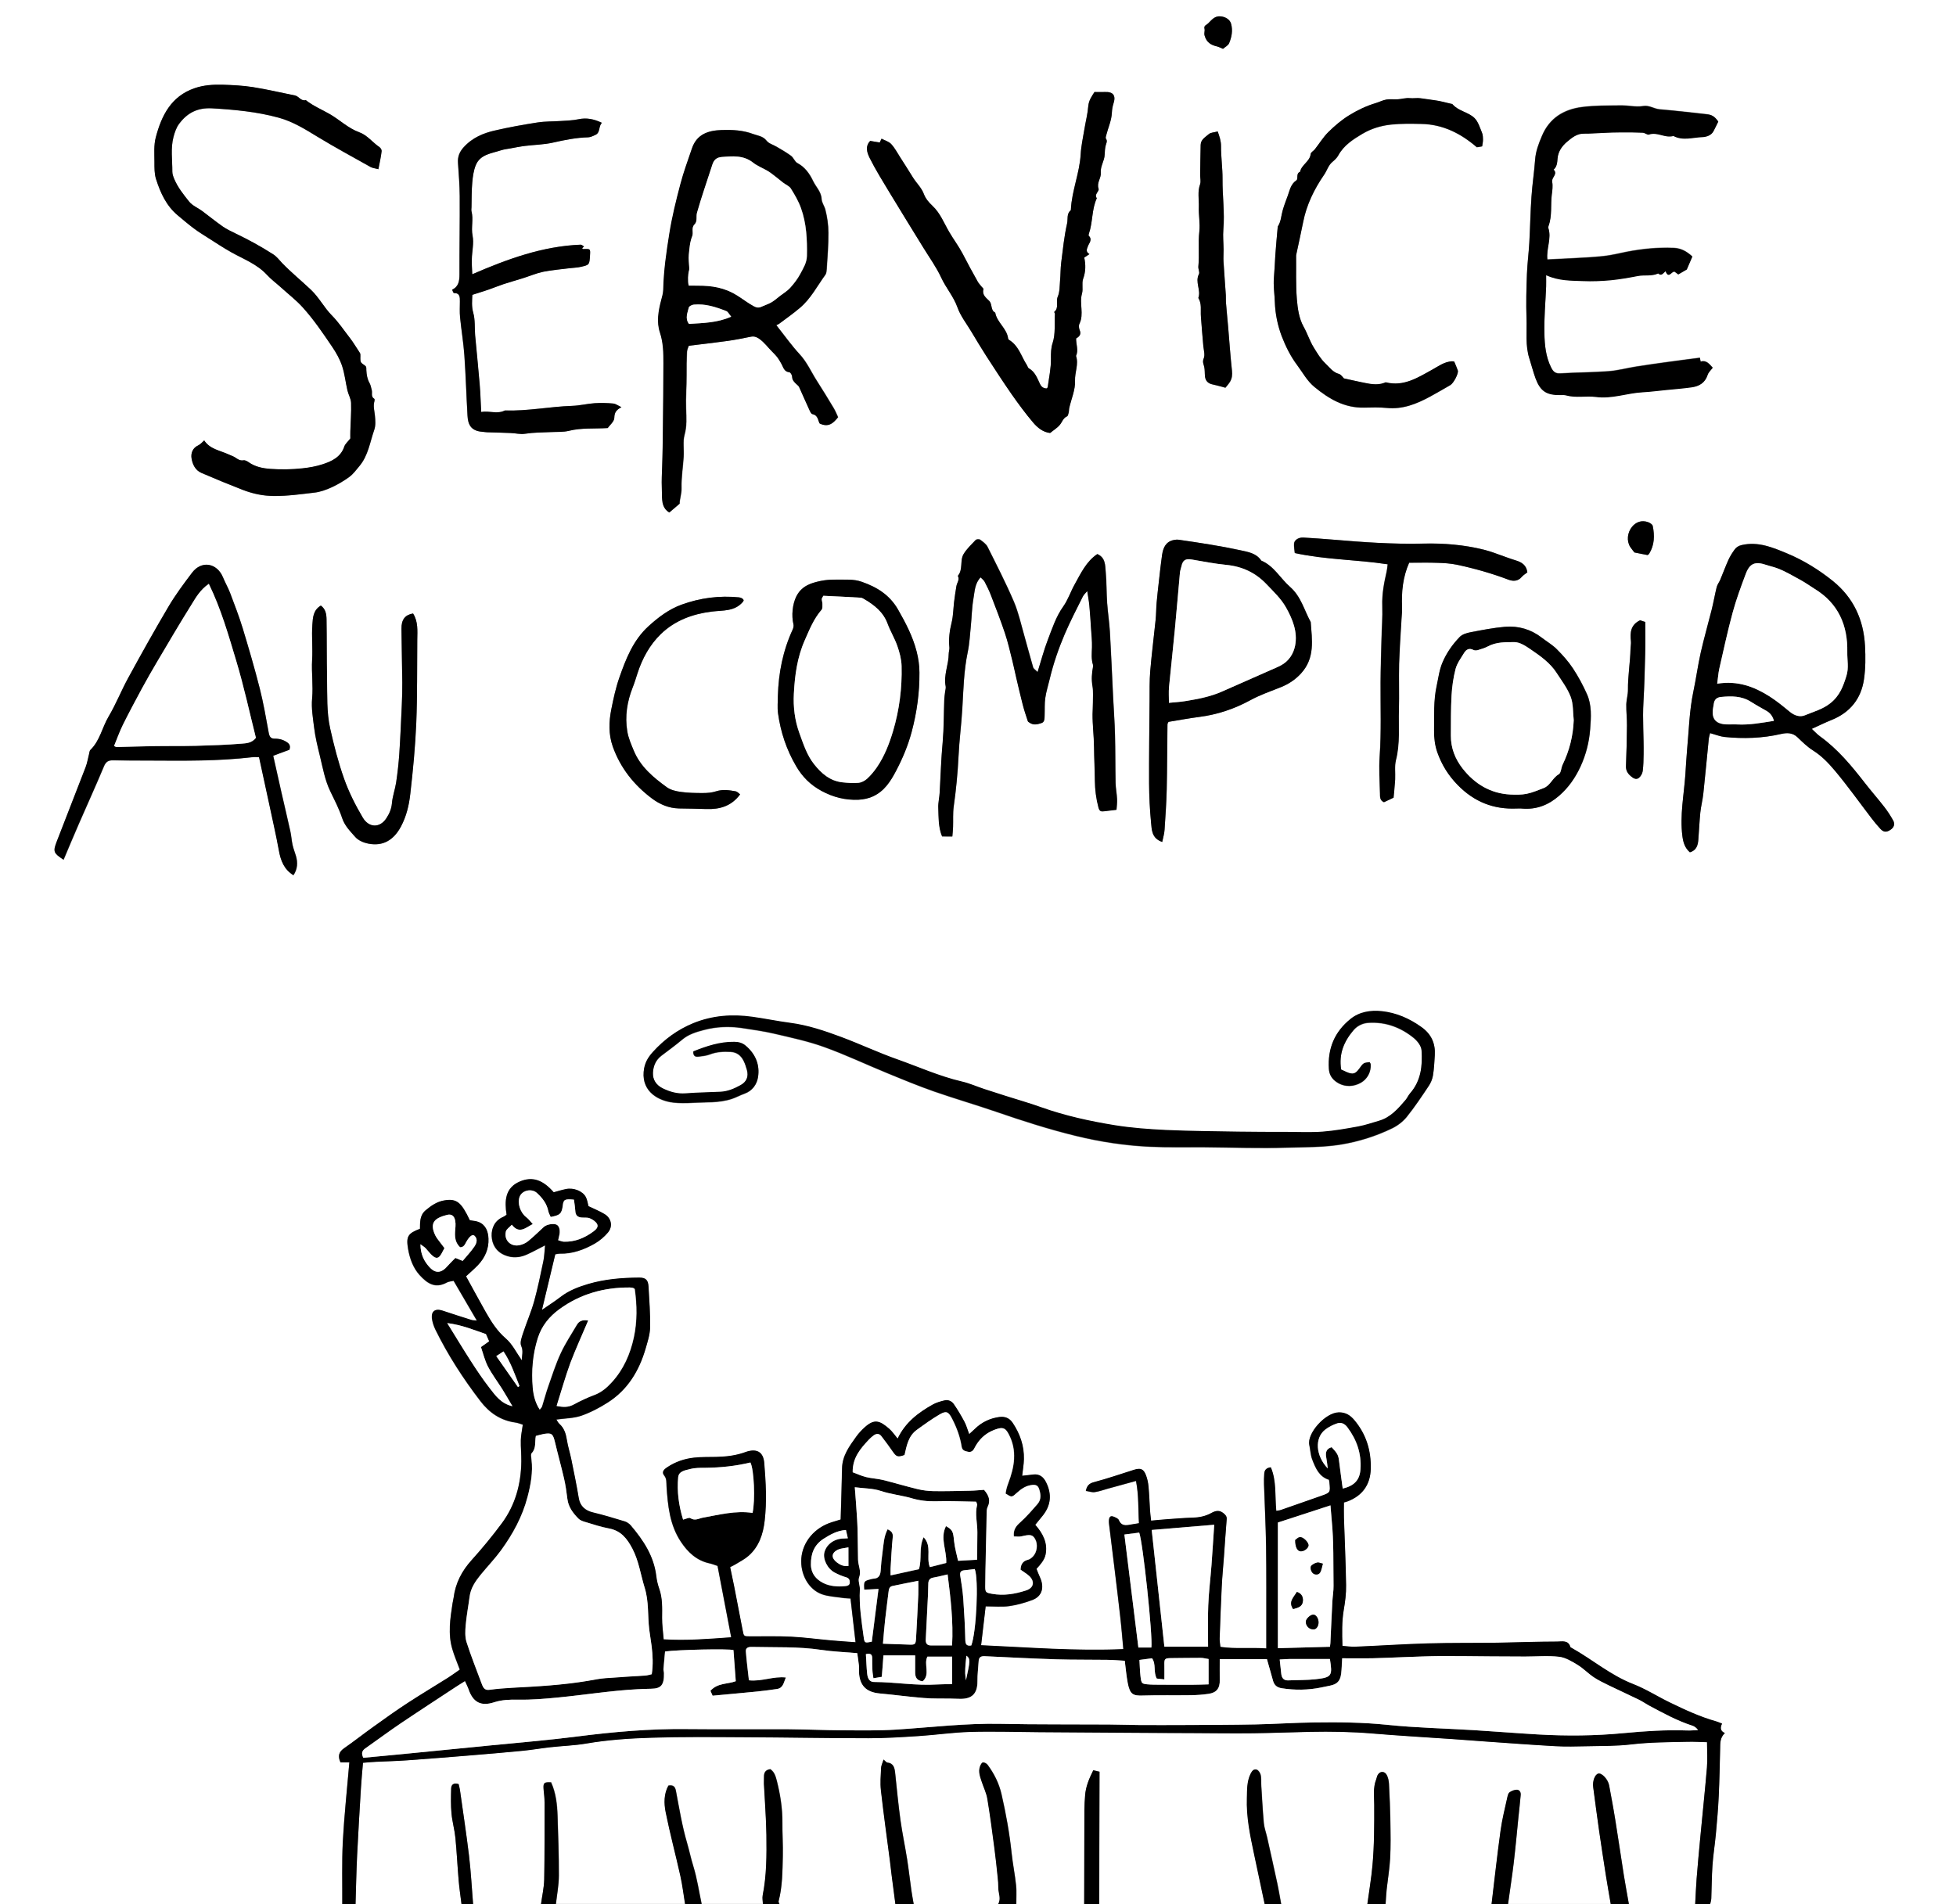 <svg xmlns="http://www.w3.org/2000/svg" xmlns:xlink="http://www.w3.org/1999/xlink" id="Layer_1" x="0px" y="0px" viewBox="0 0 2362.4 2300.4" style="enable-background:new 0 0 2362.4 2300.4;" xml:space="preserve"><rect x="0" y="0" width="2362.4" height="2300.4" fill="#808080" stroke="none"/><style type="text/css">	.st0{fill:#FFFFFF;}</style><g>	<path class="st0" d="M413.4,2300.3c-138,0-276,0-414,0c0-767,0-1534,0-2301c788,0,1576,0,2364,0c0,767,0,1534,0,2301  c-99.3,0-198.7,0-298,0c0.5-2.2,1.2-4.4,1.3-6.6c0.5-13.2,0.5-26.5,1.4-39.7c0.9-13,3-25.9,4.2-38.9c1.4-15.1,2.7-30.3,3.4-45.4  c0.9-19.1,1.2-38.1,1.7-57.2c0.2-6.5-0.2-13.1,5.7-18.7c-5.7-2.3-5.8-6.5-3.4-11.4c-2.9-1.1-4.9-2.1-7.1-2.7  c-19.5-5.5-37.8-14-55.9-22.8c-14.9-7.2-29.1-16.4-44.4-22.3c-27.2-10.6-49.1-29.6-74.2-43.6c-0.6-0.3-1.5-0.6-1.6-1.1  c-2.4-8.8-10.3-6.6-15.8-6.6c-24.2,0-48.4,1-72.6,1.4c-27.8,0.4-55.7,0-83.5,0.8c-29.2,0.8-58.4,2.8-87.6,4  c-5.2,0.2-10.4-0.7-15.8-1c-0.5-15.3-0.8-29.4,1.6-43.6c1.7-9.8,3-19.8,2.8-29.7c-0.4-27.2-1.7-54.3-2.6-81.5  c-0.2-6.2,0-12.4,0-18.5c1.9-0.5,3.2-0.8,4.4-1.3c17.9-6.8,27.4-20.1,28-39.2c0.6-22-5.5-42-19.8-58.9c-4.7-5.6-10.3-9.6-18.7-9.4  c-16.5,0.2-38.7,25.6-35.7,39.3c1.3,5.8,1.4,12,3.5,17.5c4,10.3,8.3,20.9,20.3,24.6c0.2,1.4,0.4,2.4,0.5,3.4  c1.4,11.7,1.2,12.1-9.7,16c-16.3,5.8-32.6,11.5-48.9,17.1c-1.7,0.6-3.5,0.7-5.6,1.1c-1.8-18.1,0.5-36.1-6.6-52.6  c-5.7,0.6-7.6,3.5-7.9,7.5c-0.3,4.3-0.5,8.6-0.3,12.9c0.8,24.9,2.2,49.8,2.5,74.6c0.5,32.9,0.3,65.8,0.3,98.7c0,8.2,0,16.4,0,25.1  c-19.4-1.3-37.5,0.8-55.5-1.9c-0.4-4.1-1-7.1-0.9-10.1c0.7-20.7,1.5-41.5,2.5-62.2c0.6-12.3,1.8-24.5,2.7-36.7  c1.1-15,2.1-30.1,3.3-45.1c0.3-3.6-1.3-5.2-3.8-7.3c-5-4.2-9.7-3.1-14.6-0.4c-7.1,3.9-14.7,5.5-22.8,5.7  c-10.2,0.2-20.5,1.1-30.7,1.9c-6.2,0.4-12.4,1.1-19.4,1.7c-0.5-4.6-1.1-8.4-1.3-12.3c-0.6-9.6-0.9-19.3-1.8-28.8  c-0.4-4.6-1.3-9.3-3-13.6c-3-7.9-6.6-9.2-14.6-6.7c-16.1,5.1-32,10.5-48.3,14.9c-5.8,1.5-8.5,4.1-9.8,10.5  c3.8,0.6,7.4,1.9,10.7,1.5c5.2-0.7,10.2-2.6,15.3-4c11.2-3.1,22.5-6.1,34.6-9.5c3.5,17.6,2.5,34.1,3.6,51.1  c-3.9,0.6-7.1,1.1-10.3,1.7c-5.9,1.2-11.2,1.6-14.1-5.5c-0.7-1.7-3.5-2.9-5.5-3.8c-4.2-1.9-6-0.7-6.4,4.1c-0.1,1.3,0,2.7,0.1,4  c2.3,18.5,4.6,36.9,6.8,55.4c2.3,19.1,4.7,38.2,6.8,57.4c1.4,12.8,2.4,25.6,3.7,38.8c-57.5,2.5-114.2-2.1-171.8-4.7  c1.9-16.4,3.7-31.4,5.5-47c10,0,19.4,1,28.5-0.3c9.4-1.3,18.8-4,27.7-7.3c11.8-4.3,15.2-15.1,9.2-27.9c-1.5-3.2-2.7-6.5-4-9.8  c5-5.4,9.6-10.9,10.9-17c3-14-3.2-25.8-12.4-36.2c3.4-4.2,6.4-7.8,9.3-11.4c9.8-12.5,10.8-25.8,3.8-39.9c-3.2-6.5-8-10.4-15.7-9.4  c-4.5,0.6-9,1-13.2,1.5c0.8-7,2-13.5,2.1-20.1c0.3-16.1-4.7-30.6-13.6-43.9c-4-5.9-9.5-8-16.2-7c-11.4,1.6-21.4,6.4-29.7,14.6  c-1.9,1.9-4,3.7-6.6,6.1c-2.2-5.9-3.5-10.8-5.8-15.1c-3.9-7.3-8.1-14.4-12.8-21.2c-2.5-3.6-6.8-5.6-11.4-4.4  c-4.7,1.2-9.6,2.6-13.9,4.9c-17.5,9.8-33.3,21.6-42.5,41.2c-3.7-4.4-6.5-8.7-10.2-11.9c-11.6-10-17.9-12.1-29.1-2.2  c-4,3.5-7.7,7.4-10.7,11.7c-8.3,11.5-16.8,22.9-17.1,38.2c-0.4,20.4-1.1,40.8-1.7,61.9c-3.2,1-6.9,2.1-10.7,3.3  c-20.8,6.5-35.2,23.6-36.8,43.6c-1.5,19,8.6,37.6,25,43.4c7.9,2.8,16.8,3.1,25.3,4.4c3.1,0.5,6.3,0.5,9.1,0.7  c2.1,17.9,4,34.6,6.1,52.9c-10.6-0.8-20.4-1.4-30.1-2.3c-15.9-1.4-31.7-3.7-47.6-4.4c-16.6-0.8-33.2-0.4-49.9-0.4  c-7.4,0-7.4,0.1-8.8-7.4c-3.4-17.6-6.8-35.2-10.2-52.8c-1.5-7.8-3.2-15.5-4.9-23.5c2.7-1.4,4.8-2.3,6.7-3.5  c5.3-3.3,11-6.1,15.6-10.2c12.7-11.1,17.6-26.4,19.4-42.4c2.7-23.1,1.4-46.4-0.5-69.6c-1-12.7-8.2-17.4-20.1-14.1  c-0.6,0.2-1.3,0.3-1.9,0.6c-11.6,4.4-23.7,5.9-36,6.1c-9,0.2-18-0.1-26.9,0.9c-11.6,1.3-22.7,5.1-32.5,11.7  c-3.5,2.3-6.9,5.5-3.5,9.7c3.4,4.2,2.6,8.6,2.9,13.2c1.6,23.4,3.8,46.6,17.3,66.9c8.5,12.8,19.2,22.8,34.9,26.2  c3.2,0.7,6.2,2,9.4,3c5.5,28.9,10.9,57.2,16.5,86.3c-27.7,2-54.5,4.2-81.6,2.5c-0.7-9.5-1.9-17.8-1.9-26  c0.1-11.9,0.6-23.8-3.5-35.3c-1.7-4.8-2.9-10-3.5-15.1c-2.8-24.2-15.6-43.3-30.8-61.2c-1.8-2.2-4.6-4.1-7.3-4.9  c-12.8-3.9-25.6-7.8-38.6-10.9c-8.8-2.1-15.3-7.4-16.9-17c-2.6-15.9-5.9-31.6-9.1-47.4c-1.6-7.8-4.1-15.4-5.3-23.2  c-1.2-7.4-3.2-14.1-9-19.3c-1.7-1.5-2.6-3.8-3.7-5.3c10.8-1.5,21-1.5,30.1-4.6c11.2-3.8,21.9-9.5,31.9-15.9  c24.1-15.3,37.9-38.3,45.8-65.2c2.4-8.2,5.2-16.8,5.4-25.2c0.3-16.6-0.9-33.2-1.9-49.8c-0.5-8.1-3.5-10.7-11.4-10.7  c-20.7,0.1-41.2,1.8-61.1,7.6c-11.9,3.5-23.6,7.9-33.7,15.7c-7.1,5.5-14.8,10.4-22.5,15.7c5.4-22.7,10.7-44.9,16.1-67.2  c2.1-0.3,3.7-0.8,5.3-0.8c15.5,0.4,29.5-4.8,42.5-12.2c5.9-3.4,11.4-8.1,15.8-13.3c6.2-7.3,4.2-17.3-4-22.2  c-6.1-3.7-12.9-6.4-19.5-9.6c-1-3.5-1.4-7.6-3.2-11c-3.8-7.3-14.9-11.6-23.9-9.7c-5.1,1.1-10.1,2.7-14.9,3.9  c-13.1-14.9-25.7-19.4-40.7-13.1c-18.3,7.7-18.7,23.7-16.2,40.2c-1.6,1.1-2.6,2-3.8,2.5c-10.3,4.3-14.6,13.4-14.2,23.1  c0.3,10.1,5.3,19,16,23.3c9.3,3.8,18.2,2.9,26.9-1c6.7-3,13.1-6.6,21.6-10.9c-0.8,7.7-0.9,13.3-2,18.7  c-3.4,16.2-6.7,32.5-11.1,48.5c-3.6,13-9.1,25.5-13.3,38.3c-1.7,5.2-4.3,11.8-2.4,16c2.9,6.5,0.5,11.7,0.8,17.6  c-6.6-9.3-11.5-19.7-19.4-26.5c-10.7-9.2-17.7-20.4-24.4-32.2c-8.1-14.4-16-28.9-23.7-43c5.4-5,10.1-9.1,14.4-13.5  c8.5-8.9,13.3-19.7,12.7-32.1c-0.4-8.3-3.1-16.5-11.9-20c-3.3-1.3-7-1.4-10.6-2.1c-10.5-22-15.9-26.3-30.7-24  c-8.8,1.4-15.8,6.2-22.5,11.8c-7.4,6.1-6.9,14.5-7,22.5c-14.7,5.6-16.9,9.1-14.3,24.6c2,11.5,6.1,22.7,13.8,31.2  c9.1,10,18.6,17,33.1,9c2.2-1.2,5-1.3,8-2c9.3,15.9,18.4,31.5,28.1,48.1c-3-0.3-5-0.2-6.7-0.8c-11.7-3.7-23.4-7.4-35-11.3  c-8.6-2.9-13.8,0.9-12.5,9.9c0.7,4.5,2.2,9.1,4.2,13.2c15.1,30.7,33.6,59.3,54.5,86.5c10.7,13.9,24.3,23.2,42.1,25.6  c3.1,0.4,6.1,1.7,8.9,2.6c-0.9,6.9-2.3,12.8-2.4,18.6c-0.2,8.6,0.7,17.3,0.6,25.9c-0.4,27.3-7.3,52.7-23.6,74.7  c-11.4,15.4-23.7,30.2-36.5,44.5c-11.9,13.2-19.5,27.9-21.7,45.5c-0.3,2.3-0.9,4.5-1.3,6.8c-2.8,18.4-5.7,36.9-0.2,55.2  c2.4,8.2,5.8,16,9,24.7c-4.7,3.3-9.1,6.7-13.9,9.6c-16.3,10.2-32.8,20.1-48.9,30.6c-14,9.2-27.7,19-41.3,28.7  c-12,8.6-23.6,17.8-35.8,26.2c-6.4,4.4-7.6,9.5-4.2,16.9c3.5,0,7.3,0,10.7,0c-2.7,32.5-6.2,64.2-7.9,96  C412.8,2249.7,413.5,2275,413.4,2300.3z M937.6,392.8c0.8-0.4,2.7-1.1,4.3-2.2c8.2-6.1,16.5-12,24.3-18.6  c13.2-11.1,21-26.5,30.9-40.1c1.4-1.9,1.5-4.9,1.7-7.5c1-14.4,2-28.8,2-43.3c-0.1-9.7-1.4-18.8-3.7-27.9c-1.1-4.4-4.3-8.4-4.5-12.7  c-0.4-8.9-6.8-14.7-10.3-21.9c-4.1-8.6-9.8-16.8-19-21.7c-3.2-1.7-4.6-6.5-7.6-8.7c-5.4-4.1-11.5-7.4-17.3-10.9  c-4.1-2.5-9.7-3.8-12.3-7.4c-4.4-5.7-10.8-6.1-16.3-8.1c-12.1-4.6-24.9-5.2-37.9-4.8c-16.5,0.5-30.1,5-35.9,22.3  c-4.8,14.3-10.1,28.5-13.9,43c-5.2,19.7-10.1,39.5-13.3,59.5c-3.6,22.4-6.8,44.9-7.4,67.7c-0.1,4.5-1.4,9-2.6,13.4  c-3.4,12.9-5.7,26.2-1.4,38.8c4.2,12.4,4.2,24.7,4.2,37.3c0,24.9-0.4,49.8-0.6,74.8c-0.1,8.8-0.1,17.6-0.3,26.4  c-0.2,9.9-0.5,19.7-0.8,29.6c-0.1,4.3-0.4,8.5-0.4,12.8c0,5.1,0.4,10.1,0.4,15.2c0.1,8.3,0.6,16.4,8.8,21.2  c4.3-3.7,8.2-7,12.4-10.6c0.1-6,2.5-12,2.3-18.9c-0.4-12.6,1.8-25.3,2.6-38c0.5-8.8-1.2-18.2,1.1-26.4c2.9-10.5,2.2-21.1,1.8-31.2  c-0.5-13.7,0.7-27.3,0.6-41c-0.1-9.3,0.1-18.6,0.5-27.9c0.1-2.8,1.6-5.6,2.2-7.4c16.3-2,31.5-3.7,46.6-5.8  c9.4-1.3,18.8-3.3,28.2-5.1c3.9-0.8,6.9,0.2,10.2,2.4c6.2,4.3,10.5,10.4,15.7,15.6c5.9,6,7.1,7.4,11.3,14.9c2.1,3.7,3.1,9.5,9.5,10  c1.3,0.1,3.3,3.4,3.3,5.2c0.1,4.4,2.6,6.9,5.5,9.4c1.1,1,2.4,2,3,3.3c4.1,9,8.1,18.2,12.2,27.2c0.9,2.1,2.3,5.1,3.9,5.5  c6.9,1.4,6.6,7.9,8.7,11.3c10.8,5.2,16.7-0.7,22.2-7.6c-1.7-3.6-3.2-7.4-5.2-10.8c-6.6-10.9-13.2-21.9-20.1-32.6  c-7-10.8-12-22.7-20.9-32.4C956.3,417.7,948,405.9,937.6,392.8z M457,204.4c1.5-7.6,3-14.6,4-21.7c0.2-1.5-1.2-4-2.7-4.9  c-8.3-5.6-14.6-14.4-24.2-17.8c-13.6-4.9-23.7-15.1-35.9-22.1c-9.6-5.5-20.1-9.8-28.8-16.8c-5.8,1.6-8.3-4.7-13-5.6  c-16.9-3.4-33.7-7.4-50.8-10.1c-12.1-1.9-24.4-2.5-36.6-2.9c-11.4-0.3-22.9,0.4-33.9,4.2c-28.4,9.7-40,33.2-46.9,59.5  c-2.5,9.4-1.6,19.7-1.6,29.6c0,6.9-0.2,14.2,1.9,20.6c5.3,16.7,12.5,32.6,26.6,44.2c6.3,5.2,12.5,10.6,19.1,15.5  c5.4,4.1,11.2,7.6,17,11.3c9.5,6,18.8,12.2,28.6,17.7c14.7,8.2,30.7,14.1,42.6,27c5.3,5.7,11.7,10.4,17.5,15.7  c8.7,7.9,18,15,26,23.9c13.4,14.8,24.4,31.2,35.5,47.6c4.8,7.1,9.1,14.7,11.8,22.8c3.2,9.6,4.2,19.8,6.5,29.7  c1.2,5.1,4.3,10,4.4,15c0.4,11.4-0.6,22.8-0.9,34.3c-0.1,3.6,0,7.2,0,8.7c-3.3,4.3-6.2,6.7-7.3,9.8c-4.2,12.8-15.4,17.8-26.2,21.4  c-7.6,2.5-15.9,4-24.3,4.9c-12.9,1.4-25.7,1.7-38.5,0.7c-9.1-0.7-18.4-2.4-26.4-8c-1.8-1.3-4.4-2.8-6.3-2.4  c-4.2,0.7-6.8-1.2-9.9-3.3c-2.4-1.6-5.3-2.5-7.9-3.7c-10.4-4.9-22.7-6.3-29.7-17c-2.5,2.2-4.5,4.7-7.1,5.9c-7,3.1-9.1,9.5-8.2,15.6  c1.1,7.2,4.4,14.5,11.9,17.7c16.5,7.1,33,13.9,49.7,20.4c12.1,4.7,24.5,7.4,37.8,7.5c16.6,0.1,32.8-2.3,49.2-4.1  c13.3-1.5,29.9-10.2,41.5-18.6c5.3-3.9,8.7-8.7,12.7-13.5c10.6-12.7,12.7-28.9,17.9-43.8c1.8-5.1,1.3-11.3,0.8-16.9  c-0.5-5.9-2.4-11.7-0.6-17.7c0.3-0.9,0.3-2.5-0.2-2.8c-4.5-2.7-2-7.3-3.1-10.8c-0.9-2.8-1.2-5.8-2.6-8.2  c-2.8-4.9-3.6-10.2-3.9-15.7c-0.1-1.5,0.2-3.5-0.6-4.4c-1.8-2-5.1-3.2-6-5.4c-1.1-2.8-0.4-6.3-0.6-9.4c-0.1-0.9-0.7-1.9-1.3-2.7  c-3.8-5.7-7.3-11.7-11.5-17.1c-7.1-9.1-13.4-18.8-21.8-27.2c-9.2-9.2-15.2-21.4-25.1-30.8c-11.5-10.9-23.8-20.8-34.8-32.3  c-3.4-3.6-6.5-7.7-10.6-10.4c-14.7-9.5-30.1-17.8-45.8-25.4c-5.3-2.5-10.6-5.1-15.4-8.4c-8.5-5.9-16.5-12.5-24.8-18.7  c-5.2-3.8-11.7-6.4-15.6-11.2c-6.9-8.6-13.9-17.3-18.2-27.7c-1.1-2.7-2.2-5.7-2.2-8.6c0.1-14-2.3-28.1,1.4-41.9  c1.5-5.5,3.5-11.4,6.8-15.9c9.8-13.1,22-19.7,39.9-18.7c27.2,1.6,54.1,4.1,80.4,11.3c17.2,4.7,32,14,47.1,23.2  c20.9,12.7,42.5,24.4,63.9,36.4C450.1,203.1,453.2,203.3,457,204.4z M1051,170.2c-6.6,6.8-3.6,14.5-0.7,20.4  c7.3,14.6,15.9,28.5,24.4,42.4c13.3,22,27,43.9,40.4,65.9c7.4,12.1,15.8,23.6,21.7,36.4c5.7,12.4,14.9,22.7,19.6,35.9  c3.7,10.4,10.9,19.6,16.7,29.2c5.9,9.8,11.7,19.6,17.9,29.2c10.2,15.7,20.4,31.5,31.1,46.9c8.1,11.6,16.6,23.1,25.8,33.9  c5.2,6.1,11.7,11.6,20.4,12.5c4.2-3.4,8.7-6.1,11.8-9.9c2.8-3.4,3.8-8.1,8.6-10.2c1.2-0.5,1.7-3.2,2.1-4.9c0.4-1.7,0.2-3.5,0.6-5.2  c2.5-11,7.5-22.1,7-33c-0.4-10.2,4.6-19.9,1.2-29.9c3.2-6.8,0-13.6,0.1-21.1c3.6-2.1,6.5-4.8,4.3-10.1c-0.9-2.2-1.3-5.6-0.3-7.6  c5.9-11.8-0.3-24.5,3.1-36.5c1.6-5.6-0.6-12.4,1.4-17.9c3.1-8.7,3.1-17.2,1.3-25.6c2.2-1.4,3.7-2.5,6.3-4.2  c-4.9-2.9-3.2-5.9-1.8-9.6c1.4-3.8,5.7-7.9,1-12.5c-0.4-0.4-0.1-1.9,0.2-2.8c4.8-13.8,3.2-29.1,9.5-42.6c-3.6-4.8,3.3-8.2,2.1-11.6  c-2.5-7.2,3.3-12.7,2.7-19.2c-0.7-7.8,4.5-14.3,4.7-22c0.1-3.6,0.3-7.3,1.2-10.8c0.7-2.9,2.6-5.3,0.3-8.4c-0.6-0.9,0-2.8,0.4-4.2  c2.4-9.1,6.4-17.7,6.8-27.3c0.2-3.9,0.9-7.8,2.1-11.5c2.9-9.2-0.7-13.8-10.6-13.3c-4.1,0.2-8.2,0-12.5,0c-3.1,4.9-6.9,9.9-7.5,17  c-0.8,9.2-3.1,18.3-4.6,27.4c-1.7,10.3-4,20.5-4.6,30.9c-1.3,22.7-10.7,43.9-11.8,66.6c0,0.3,0,0.8-0.2,1  c-5.2,4.2-3.2,10.8-4.4,15.9c-3.5,15.5-5.1,31.4-7.1,47.2c-0.9,7.2-0.8,14.6-1.4,21.9c-0.6,6.5-0.3,13.6-2.8,19.4  c-2.6,6,1.9,13.3-4.2,18.3c-0.2,0.2,0.9,1.8,0.8,2.6c-0.8,11.7,0.9,23.6-2.8,35.1c-2,6-2,12.4-2,19c0.1,11.4-2.4,22.9-3.9,34.3  c-0.1,0.5-0.8,1-1.3,1.5c-3.8-0.2-6.2-1.6-8.1-5.6c-3.3-6.9-6-14.5-13.4-18.7c-1.2-0.7-1.6-2.7-2.4-4c-6.7-10.4-9.8-23.4-21.4-30.3  c-0.5-0.3-1.1-1-1.2-1.6c-1.4-12.4-13.5-19.4-15.6-31.4c-6-2.8-3.2-10.1-7.3-14.2c-3.6-3.7-8.9-7.2-6.9-14.1c0.2-0.7-1.5-2-2.3-3.1  c-1.5-2-3.4-3.9-4.6-6c-6.3-11.1-12.3-22.4-18.2-33.7c-4.7-9-11-17.3-16.2-26.2c-6.3-10.7-10.8-22.9-20.4-31.8  c-4.2-3.9-8.3-8.8-10.2-14c-2.9-7.9-8.9-13.2-13.1-19.9c-5.2-8.2-10.4-16.5-15.6-24.7c-3.5-5.4-6.5-11.2-10.8-15.9  c-2.9-3.1-7.7-4.4-11.7-6.5c-1,2-1.7,3.5-2.2,4.6C1058.5,171.5,1054.7,170.9,1051,170.2z M1619.8,1292c-3.1-19,3.5-34.2,15.3-47.6  c4.6-5.2,11-8,17.4-8.5c20.7-1.4,39.2,5.4,55.1,18.4c4.3,3.6,9,9.5,9.3,14.7c1.3,18.7-0.5,37.1-13.9,52.2c-2.1,2.4-3.4,5.6-5.5,8.1  c-9,10.5-18.1,21.1-32.2,25.1c-8.3,2.4-16.4,5.2-24.8,6.8c-14.3,2.6-28.6,5.3-43.1,6.3c-14.6,1.1-29.4,0.3-44.1,0.3  c-19.1-0.1-38.2,0-57.2-0.3c-29.3-0.5-58.6-0.6-87.8-2c-20.7-0.9-41.5-2.5-62-5.8c-30.1-4.8-59.9-11.4-88.8-21.7  c-14.2-5.1-28.8-9.2-43.2-13.8c-8.5-2.7-17-5.4-25.5-8.2c-9.1-3-17.9-7-27.2-9.1c-27.1-6.3-52.4-17.8-78.5-27  c-22.6-8-44.4-18.2-66.9-26.7c-20.1-7.5-40.5-14.4-62-17.2c-15.3-2-30.4-5.2-45.7-7.3c-24.3-3.4-48.1-1.7-71.1,7.7  c-18.9,7.7-35,19.6-48.8,34.7c-6.2,6.9-10.3,13.9-11.2,24.1c-2,24.5,18.5,35,35.5,37c7.5,0.9,15.3,0.8,22.8,0.4  c16.1-1,32.5,0.4,48.2-4.8c5.2-1.7,10.1-4.5,15.3-6.3c9.6-3.4,14.9-11.3,16.3-19.9c2.4-14.9-3-28-14.9-38c-4-3.4-8.4-4.5-13.6-4.6  c-17.6-0.3-33.7,5.1-49.6,11.5c-0.4,5.2,2.2,6.7,6,6.3c4.6-0.6,9.4-1,13.6-2.6c8.3-3.2,16.7-3.7,25.4-3.2  c7.4,0.4,12.4,4.4,15.6,10.6c1.8,3.5,3,7.4,4.1,11.2c2.2,8.1-0.4,14.5-7.7,18.5c-7.6,4.2-15.5,7.6-24.3,8  c-13.9,0.7-27.9,0.9-41.8,1.9c-10,0.8-19-1.8-27.8-6c-7.9-3.8-12.3-10.4-11.9-19c0.4-8,3.4-15.4,10.3-20.6  c8.5-6.4,17-12.7,25.2-19.5c7.6-6.4,16.8-9.1,25.8-11.5c15-4,30.6-4.7,46.1-2.4c13.4,2,26.9,3.9,40,7c20,4.7,40.3,9,59.6,16  c25.9,9.3,50.8,21.2,76.3,31.6c18.6,7.6,37.3,15.3,56.2,22c25,8.7,50.5,16.1,75.5,24.7c31.3,10.8,62.8,20.9,95,28.8  c29.7,7.3,59.7,11.9,90.2,13.3c21.8,1,43.7,0.5,65.5,0.6c33.4,0.3,66.8,1.6,100.1,0.5c21.9-0.7,44-0.2,65.9-3.9  c21.2-3.6,41.5-10,60.8-19.3c6.7-3.2,13.2-8.2,17.9-13.9c9.6-11.9,18.1-24.7,26.5-37.3c2.5-3.8,4.4-8.3,5.2-12.8  c1.3-8.1,1.7-16.3,2.2-24.4c0.9-14.2-4.2-25.5-16-33.9c-14.5-10.4-30.7-17.5-48.3-19.3c-13.1-1.3-26.6,0.6-37.6,9.5  c-19.2,15.5-27.6,35.7-26,60.2c0.5,7,3.7,12.3,9.8,16.2c9.7,6.2,20.3,5.2,28.8,0.5c7.3-4.1,12.6-12.4,11.8-22.3  c-0.1-0.9-0.8-1.7-1.2-2.5c-7.4,0.8-7.6,0.9-12.5,7.8c-4.7,6.5-7.7,7.4-15.2,4.2C1624.3,1294.1,1622.2,1293.1,1619.8,1292z   M2075.3,146.9c-4.3-6.2-7.7-8.5-15.2-9.4c-18.6-2-37.2-4.2-55.8-5.8c-6.8-0.6-12.3-5.2-20-3.9c-8.6,1.4-17.7-0.9-26.6-0.8  c-15.8,0.2-31.8,0-47.4,2c-21.7,2.9-38.9,13.2-48,34.7c-4,9.4-7.6,18.5-8.3,28.9c-1.1,14.9-3.4,29.8-4.4,44.8  c-1.3,18.4-1.5,36.9-2.6,55.3c-0.7,12.8-2.5,25.5-2.9,38.2c-0.6,17.6-1.1,35.3-0.5,53c0.6,16.4-1.7,33.2,3.6,49.3  c2.5,7.8,4.5,15.8,7.3,23.5c5.8,15.5,13.1,20.3,29.9,20.1c2.3,0,4.8-0.2,7,0.4c11.9,3.3,24.1,0.3,36.2,1.9  c19.1,2.5,37.5-4.7,56.4-5.7c9.4-0.5,18.8-1.8,28.2-2.7c10.2-1,20.4-1.8,30.5-3.2c9.3-1.3,16.5-5.3,19.7-15.1c1-3.2,4-5.8,6.1-8.6  c-4.1-4.4-7.6-9.4-14.6-7.4c-0.4-2.1-0.7-3.5-0.9-4.6c-13.9,1.8-27.3,3.6-40.8,5.4c-12.1,1.7-24.2,3.4-36.3,5.3  c-11.1,1.8-22,4.8-33.1,5.6c-19.4,1.5-38.9,1.4-58.3,2.6c-6.2,0.4-8.7-2.2-11.2-7.2c-6.5-13-7.7-27.1-8.1-40.9  c-0.5-18.9,1.4-37.9,2.1-56.9c0.2-4.1,0-8.3,0-13.7c15.3,7,30,6.5,44.5,7.1c11.1,0.5,22.3,0,33.4-1c11-1,21.9-3,32.8-5.1  c8.2-1.6,16.8,0.6,24.6-3.1c3.9,3.7,6.1-0.5,8.9-2.7c3.8,9.8,7.3-0.1,10.9,0.6c1.5,1.1,3,2.2,4.5,3.3c4-2.3,7.7-4.5,10.3-6  c2.4-5.7,4.5-10.5,6.7-15.6c-7.4-6.6-13.9-10-22.7-10.4c-19.2-0.8-38.2,1.1-57,4.8c-9.1,1.8-18.1,4.1-27.3,5.1  c-13.7,1.5-27.6,2-41.4,2.8c-9.1,0.5-18.1,0.9-26.7,1.3c-1.5-13.3,5.3-25.4,1.2-37.9c-0.3-0.8,0-2,0.3-2.9  c4.3-12.1,2.3-24.9,3.8-37.3c0.6-5.2,1.5-10.7,0.5-15.7c-1.1-5.4,7.3-9.3,1.7-14.8c4.2-3.5,4.5-8.8,4.8-13.5  c0.7-8.7,5.8-15.4,11.5-20.2c5.5-4.6,11.9-10,20.4-9.8c7.7,0.1,15.4-0.6,23.1-0.9c7.1-0.3,14.2-0.5,21.2-0.6c8.9,0,17.9,0,26.8,0.4  c2.5,0.1,5.4,2.9,7.4,2.2c10.2-3.5,19.5,4.7,29.5,1.7c11.3,6.1,23.3,1.8,34.9,1.4c4.6-0.2,11-1.8,13.8-7.6  C2071.5,154.7,2073.2,151.3,2075.3,146.9z M2065.4,885.6c6.8,1.8,12.1,4.1,17.6,4.6c22.8,2.3,45.5,1.6,68-3.6  c7.1-1.6,13.9-1.8,19.9,3.9c5.9,5.7,11.8,11.6,18.7,15.9c10.5,6.7,19,15.6,26.7,24.7c15.4,18.4,29.4,38.1,44,57.2  c3.4,4.4,7,8.8,10.8,12.9c3.9,4.2,7.4,4.3,12.2,1.1c4.2-2.8,5.6-6.8,3.3-11.1c-3.1-5.8-6.7-11.3-10.8-16.5  c-7.6-9.8-15.9-19.2-23.5-29c-16-20.7-32.7-40.8-54.2-56.3c-3.7-2.6-6.8-6.1-9.9-9c8.3-3.7,15.9-7.5,23.8-10.7  c22.5-9.1,35.9-25.8,39.3-49.4c1.9-13.2,2-26.8,1.2-40.2c-1.7-31.4-13.8-58-38.8-78.3c-16.9-13.6-35.2-24.9-55-33.2  c-17.4-7.3-35.2-14.9-55.3-10.2c-4,0.9-6.4,2.7-8.4,5.4c-2.8,3.8-5.4,7.9-7.4,12.3c-3.6,8-6.6,16.3-10,24.3c-1.2,3-3.4,5.6-4.2,8.6  c-2.2,8.8-3.8,17.8-5.9,26.7c-4.4,17.5-9.4,34.9-13.4,52.5c-3.5,15.6-5.6,31.5-8.9,47.1c-5,23.6-5.4,47.7-7.7,71.6  c-0.9,9.7-1.3,19.5-2,29.2c-1.7,24.5-6.7,48.7-3.6,73.5c1,7.9,2.9,14.6,9.1,19.9c7.9-2.3,9.7-8.5,10.2-15.3  c0.9-10.9,1.3-21.9,2.4-32.8c0.8-7.6,2.8-15,3.6-22.6c2.4-22.1,4.3-44.2,6.6-66.2C2064,890.5,2064.8,888.4,2065.4,885.6z   M1150.2,1010.5c0.3-4,0.8-7.9,1-11.7c0.3-8.3-0.4-16.7,0.8-24.8c2.8-20.1,4.8-40.2,5.8-60.5c0.9-19.3,3.5-38.6,4.6-58  c1.3-22.7,1.8-45.4,6.5-67.9c2.2-10.4,2.7-21.2,3.8-31.9c1.1-11.1,1.3-22.4,3.2-33.4c1.5-8.4,1.5-17.7,8.6-25.1  c1.9,2,3.8,3.3,4.8,5.2c2.7,5.2,5.4,10.5,7.5,16c5.9,15.3,11.8,30.5,17,46c3.6,10.9,6.1,22.2,9,33.3c1.7,6.7,3,13.5,4.6,20.2  c2.6,11.1,5.1,22.2,8,33.2c1.7,6.7,3.9,13.2,6.1,19.8c0.3,0.8,1.4,1.3,2.2,1.9c4.7,3.3,9.9,2,14.4,0.4c3.9-1.3,3.5-5.9,3.7-9.5  c0.2-6.9-0.2-14,0.8-20.8c1.1-7.8,3.6-15.4,5.4-23.1c4.4-18.5,10.6-36.4,18-53.8c6.6-15.5,14.4-30.4,21.9-45.5  c1.1-2.3,3.2-4.1,5.4-6.7c1,6.8,2,11.9,2.5,17.1c0.9,9.5,1.5,19,2.1,28.5c0.5,7.4,1.4,14.9,1.1,22.3c-0.2,7.1-1,14.1,1.2,21.1  c0.3,0.8,0.1,1.9,0,2.7c-1.4,7.6-1.9,15.1-0.6,22.9c1.2,6.7,0.5,13.8,0.5,20.7c0,4.4-0.3,8.9-0.4,13.3c-0.2,13.4,1.7,26.7,1.8,40.2  c0.1,13.4,0.9,26.8,1,40.3c0.1,10.7,1.5,21.6,4.3,32.2c1.4,5.2,3.7,5.1,7.4,4.6c4.4-0.6,8.8-1,14.4-1.7c0.2-3.8,0.9-8.3,0.7-12.9  c-0.3-6.6-1.7-13.2-1.8-19.8c-0.4-19.3-0.2-38.6-0.7-57.9c-0.4-15.3-1.6-30.6-2.3-46c-1.3-26.3-2.3-52.6-3.9-78.9  c-0.7-11.5-2.5-22.9-3.3-34.4c-0.8-12.4-0.5-24.8-1.7-37.2c-0.7-8.2-0.2-17.5-10.2-21.8c-13.4,9.1-19.9,23.3-27.3,36.6  c-4.9,8.8-8,18.6-13.8,26.7c-8.8,12.3-13.3,26.4-18.6,40.2c-4.8,12.3-8.1,25.2-12.4,39c-2.5-2.6-4.9-3.9-5.4-5.8  c-3.7-12.6-7-25.3-10.6-38c-4-13.9-7-28.2-12.7-41.4c-9.6-22.4-20.8-44.2-31.7-66c-1.8-3.6-5.6-6.2-9-8.7c-1.1-0.8-4.4-0.6-5.4,0.4  c-5.1,5.4-10.7,10.6-14.5,16.9c-4.8,7.9-0.4,18.6-7,26.4c2.5,4.5-1,8.2-1.7,12.3c-1.1,6.3-2,12.7-2.8,19c-1,8.4-1,17-3,25.1  c-2.5,10-3.8,19.8-2.7,30c0.3,2.5-0.8,5-0.8,7.6c0,13.2-6.4,25.9-3.7,39.4c0.4,2.2-0.4,4.6-0.7,6.9c-0.3,3.2-0.9,6.3-1,9.5  c-0.6,17-0.4,34.1-1.9,51c-1.8,20.2-2.5,40.4-3.6,60.6c-0.3,6.3-2,12.6-1.7,18.9c0.5,11.6,0.1,23.5,4.6,34.5  C1142,1010.5,1145.6,1010.5,1150.2,1010.5z M1623.1,457.1c-1.1-1-3.1-4.4-5.8-5.1c-7.5-1.9-11.6-8.1-16.6-12.8  c-5.7-5.4-9.8-12.3-14-19.2c-5-8-7.7-17-12.3-25.2c-5.4-9.6-7.2-21.9-8.1-33.2c-1.4-17.4-0.7-34.9-0.9-52.4c0-0.7,0.1-1.3,0.3-2  c2.7-12.9,5.6-25.8,8.2-38.7c4.2-21,13.4-39.9,25.4-57.3c3.5-5,5-11.3,9.9-15.4c2.7-2.2,5.4-4.8,7.1-7.8  c6.7-12.3,17.9-19.4,29.3-26.2c10.6-6.3,22.3-9.8,34.4-11.1c12.1-1.3,24.5-1.1,36.7-0.8c25.9,0.5,47.5,11.4,67,28.2  c2-0.3,4.5-0.8,6.4-1.1c0.4-2.8,1-5.3,1-7.8c-0.1-2.9-0.1-6.1-1.2-8.7c-2.6-6.2-4.7-13.4-9.2-17.8c-7.4-7.1-19.1-8.2-26.3-16.4  c-0.5-0.6-1.8-0.7-2.7-0.9c-5.3-1.2-10.6-2.7-16-3.6c-6.8-1.1-13.6-1.9-20.3-2.9c-3.7-0.6-8.3,0.3-12.7-0.1  c-4.8-0.5-9.7,1.1-14.6,1.4c-4.6,0.3-9.2-0.4-13.7,0.3c-4.4,0.7-8.6,3-12.9,4.3c-11.1,3.3-22,8.5-31.9,14.6  c-9.2,5.6-17.6,12.8-25.2,20.3c-6.3,6.1-10.9,13.9-16.4,20.9c-1.6,2-4.8,3.6-5,5.6c-1,9.3-11.1,12.9-12.8,21.6  c-5.4,1.9-1.8,8.5-4.5,10.3c-6.8,4.6-7.9,11.7-10.3,18.3c-2.2,5.9-4.5,11.8-6.2,17.9c-1.8,6.4-1.9,13.3-5.7,19.2  c-0.3,0.5-0.3,1.3-0.4,1.9c-1,11-2.1,22-2.8,33c-0.6,9.1-0.9,18.2-1.7,27.3c-0.9,9.7,0.8,19.6,1.1,29.4c0.5,14.3,3.4,28.3,8.4,41.5  c4.7,12.1,10.5,24,18.5,34.6c6.8,9,12,19.1,21.1,26.6c17.6,14.4,36.1,25.3,59.7,24.8c9.2-0.2,18.5-0.5,27.6,0.4  c19.1,1.9,35.7-4.8,51.9-13.5c8.4-4.5,16.5-9.4,24.8-14.1c3.8-2.2,10.2-14.2,9-17.6c-1.2-3.6-2.8-7.1-4.3-10.7  c-0.9-0.1-1.9-0.4-2.8-0.4c-9.2,0.5-16.4,6-24,10.2c-17.4,9.6-34.3,20.6-55.8,15.2c-0.5-0.1-1.2,0.4-1.8,0.6  c-9.4,3.6-18.7,1-28-0.8C1637.8,460.4,1631.6,458.9,1623.1,457.1z M349.6,905.7c1-3.6,0.9-6.2-2.5-8.6c-4.6-3.2-9.5-4.6-14.9-4.5  c-5.1,0.1-6.7-2.6-7.5-7.2c-3.3-18-6.4-36.1-10.9-53.8c-6.2-24.4-13.3-48.6-20.6-72.7c-4.4-14.3-9.8-28.3-15.1-42.3  c-2.4-6.5-5.9-12.5-8.6-18.9c-7.2-17.5-25.9-20.7-37.3-5.7c-10,13.2-20,26.6-28.4,40.8c-16.8,28.4-32.9,57.3-48.7,86.2  c-8.4,15.3-14.8,31.7-23.7,46.7c-7.9,13.2-10.5,29.3-22.1,40.5c-1,1-1.1,3-1.5,4.6c-1.4,5.4-2.2,11-4.2,16.1  C92.1,957,80.2,987,68.6,1017.2c-4.5,11.8-3.7,13.5,8.4,21.5c6.2-14.6,12.2-29.1,18.5-43.5c10-23.1,20.5-46,30.2-69.2  c2.3-5.6,5.2-7.5,11-7.4c14.9,0.4,29.9,0.3,44.9,0.3c41.2,0.2,82.4,0.8,123.4-4.1c2.5-0.3,5.1,0,8.1,0c4.1,19.2,8.2,38,12.3,56.8  c4,18.7,8.3,37.3,11.7,56.2c2.2,12.1,6.2,22.6,17.5,29.6c4.9-7.3,5.4-15.2,3-23.4c-1.3-4.4-3-8.6-4-13c-1.2-5.4-1.5-11.1-2.7-16.5  c-3.5-15.9-7.3-31.8-10.9-47.6c-3.3-14.7-6.6-29.4-9.8-43.8C336.9,910.3,343,908.1,349.6,905.7z M570.4,331.3  c-0.3-6.4-0.8-12.4-0.7-18.3c0.2-9.5,2.7-19.3,0.9-28.4c-1.9-10,1.3-19.7-1.3-29.4c-0.4-1.5,0-3.3,0-5c0.3-9.8,0.1-19.7,0.9-29.4  c0.6-7.2,1.6-14.8,4.3-21.4c5.4-13.1,19-14.1,30.4-17.9c3.6-1.2,7.6-1.6,11.4-2.3c5.8-1,11.7-2.2,17.6-3c11.3-1.4,22.8-1.5,33.8-4  c14.1-3.2,28.1-6.1,42.6-6.4c2.8-0.1,5.7-1.6,8.4-2.8c6.6-2.9,3.7-10.4,8.1-14.7c-9.6-4.6-18.5-6.4-28.3-4.3  c-6.9,1.4-14.1,1.6-21.1,2.1c-9.5,0.7-19.1,0.4-28.5,1.8c-17.4,2.7-34.7,5.9-51.9,9.8c-12.7,3-26.3,8.1-37.3,20.3  c-4.9,5.5-7.2,11.3-6.7,18.6c0.9,13.4,2,26.8,2.1,40.2c0.2,31.5-0.4,62.9-0.3,94.4c0,7.9-0.8,15-8.9,18.7c0.9,1.9,1.5,4,2.1,4  c7.5,0,7.4,5,7.3,10.2c0,6.3-0.4,12.7,0.2,19c1.5,15.3,4.1,30.6,5.2,45.9c1.7,24.3,2.4,48.6,3.8,72.9c0.6,10.3,3.7,18.6,17.8,19.6  c1.9,0.1,3.9,0.5,5.8,0.6c9.4,0.3,18.8,0.5,28.3,0.9c5.9,0.2,12,1.8,17.6,0.9c10.2-1.6,20.4-1.5,30.6-2c7.6-0.4,15.4,0.2,22.6-1.6  c14.9-3.7,29.9-2.2,46.6-3.3c2.3-3.3,7.9-7.8,8-12.4c0.1-6.4,2.5-9.6,8.6-12.8c-4.1-1.9-6.9-4.2-9.9-4.4c-7.4-0.6-15-0.9-22.4-0.4  c-9,0.6-18,3-27,3.2c-27.2,0.9-54.2,6.5-81.5,5.6c-9.1,4.7-18.5,0.1-28.6,1.8c-0.6-11.7-0.9-22.6-1.8-33.3  c-1.7-19.8-3.8-39.5-5.5-59.3c-0.8-9.1,0.2-18.7-2.3-27.3c-2.2-7.8-1.3-14.8-1.1-21.6c7.1-2.3,13.6-4.2,20.1-6.5  c6-2,11.8-4.5,17.8-6.5c7.6-2.5,15.3-4.6,22.9-7c8.3-2.6,16.4-6.1,24.9-7.9c10.5-2.2,21.3-3,32-4.3c4.6-0.6,9.2-0.6,13.7-1.7  c10.1-2.4,10-2.6,10.7-13.3c0.6-8.5,0.6-8.5-8.2-8.1c-0.4,0-0.9-0.6-1.3-1c0.7-0.7,1.4-1.3,2.3-2.1c-1.4-0.8-2.8-2.3-4.1-2.2  C655.4,297.4,613.2,312.8,570.4,331.3z M1403.7,1017.1c1.1-5.4,2.5-10.1,2.9-14.9c1.1-16.2,2.2-32.5,2.6-48.7  c0.6-26.1,0.6-52.3,0.9-78.4c0-1.5,1.2-2.9,1.3-3.1c13-2.1,24.9-4.4,36.8-5.9c22-2.8,42.6-9.7,61.9-20.2  c11.9-6.5,24.5-10.8,37-15.8c9-3.6,17.3-8.9,24.4-16.7c17-18.7,13.1-40.4,11.6-62c-7.9-14.3-11.5-30.7-24.9-42.4  c-11.8-10.3-19.4-25.3-34.8-31.8c-6-8.8-15.3-10.3-24.8-12.4c-24.8-5.4-49.9-9.1-75-12.8c-1.8-0.3-3.8,0-5.7,0.3  c-9.9,1.9-13,9.4-14.3,18c-1.6,10.4-2.6,20.9-3.8,31.4c-1,8.8-2,17.6-2.8,26.5c-0.6,6.8-0.5,13.7-1.2,20.5  c-2.1,20.6-4.7,41.1-6.5,61.8c-1,11.9-0.7,23.8-0.8,35.7c-0.3,33.4-0.8,66.8-0.6,100.2c0.1,15.8,0.8,31.6,2.4,47.3  C1391.1,1002.3,1390.8,1012.6,1403.7,1017.1z M939.5,840.6c0,7-0.8,14,0.1,20.9c3.1,22.7,10.3,44.1,21.9,64  c7.5,12.9,17.5,22.8,30.7,29.9c14,7.5,28.8,11.3,44.6,10.6c6-0.3,12.4-1.6,17.8-4.2c13.4-6.3,20.8-17.9,27.7-30.9  c8-15.1,14.3-30.4,18.7-46.8c6.3-23.6,9.6-47.5,9.4-71.9c-0.1-8.4-1.3-17.1-3.4-25.3c-4.6-18-13.1-34.2-22.3-50.4  c-10.2-17.9-25.6-27.3-44.1-33.8c-9.9-3.4-19.9-2.4-30-2.6c-10.1-0.2-19.5,1-29.1,4.1c-9.2,3-15.7,7.9-19.9,16.4  c-4.5,9.2-5.9,22.9-3.4,33.3c0.5,2,0,4.6-0.9,6.5C945.6,785.9,940.2,812.8,939.5,840.6z M1844.7,691.4c-1.1-8.6-6.7-12.2-13.9-14.4  c-3.8-1.1-7.5-2.5-11.3-3.8c-9.1-3.1-18.1-6.9-27.4-9.2c-24-6-48.6-8-73.2-7.4c-36.6,0.9-73-1.7-109.4-4.8  c-11.9-1-23.8-1.8-35.6-2.5c-5.8-0.3-10.9,3-11.2,7.4c-0.2,3.5,0.5,7.1,0.9,11.3c36.8,8.1,74.5,7.8,112.2,13.6  c-0.5,3.3-0.6,6.2-1.3,9c-3.1,13.5-5.7,27-5.2,41.1c0.4,13.8-0.7,27.7-1,41.6c-0.4,16.8-1,33.7-1.1,50.5c-0.1,30,1,60.1-1.1,90.1  c-1,14.8,0,29.7,0.4,44.5c0.1,3.7-0.4,8.3,4.8,10.6c3.4-1.6,7.2-3.4,11.6-5.5c0.6-7.3,1.5-14.7,1.9-22.1c0.4-7.8-0.9-16.1,1-23.5  c5.1-20,2.9-40.2,3.5-60.3c0.6-18.6-0.2-37.2,0.3-55.8c0.5-17.6,1.8-35.2,2.8-52.9c0.3-5.2,0.9-10.4,0.7-15.5  c-0.7-18.5,1-36.5,8.6-53.7c11.6,0,22.8-0.3,33.9,0.1c7.9,0.3,15.9,0.7,23.7,2.3c21.2,4.5,42.1,10.4,62.4,18.1  c5.9,2.2,11.6,1.9,16.2-3.6C1839.8,694.8,1842.2,693.4,1844.7,691.4z M1831.7,976.7c2.3,0,4.7-0.2,7,0c17.1,1.4,31.5-4.2,44.4-15.4  c11.5-9.9,19.7-21.8,26-35.5c6.6-14.4,10.4-29.4,11.6-45.1c1.1-14.2,2.2-28.8-3.9-42.3c-4.8-10.8-10.5-21.3-17-31.2  c-5.6-8.4-12.5-16.1-19.6-23.2c-5.3-5.3-12-9.1-17.9-13.7c-13.2-10.2-28.4-14.5-44.6-13.2c-13.8,1.2-27.5,3.9-41.1,6.5  c-4.8,0.9-10.4,2.6-13.5,5.8c-8.6,9-15.7,19.1-20.8,30.9c-3.9,9.2-5,18.7-7,28.2c-3.9,17.8-2.8,35.9-3.1,53.9  c-0.2,8.8,1,18.1,3.9,26.3c5.2,14.9,13.2,27.9,24.7,39.6C1780.6,968.7,1803.8,977.9,1831.7,976.7z M498.9,741.1  c-9.7,1.6-14.2,7.4-14.1,18.8c0.2,21.5,0.8,43.1,1,64.6c0.1,9.2-0.2,18.5-0.6,27.7c-0.9,19.5-1.7,39-3,58.5  c-0.8,11.6-2.1,23.1-3.8,34.6c-1.3,8.5-4.4,16.7-5.1,25.2c-0.6,7-3.2,12.7-6.8,18.2c-7.8,11.9-21.1,11.6-28.5-1  c-8.7-14.9-16.5-30.1-22.4-46.6c-7.1-20-12.3-40.3-16.9-60.9c-4.5-19.9-3.4-40.2-3.8-60.4c-0.5-23.9-0.2-47.8-0.6-71.7  c-0.1-6.2-1.2-12.4-6.9-16.4c-9.2,5.5-9.6,14.4-10.2,22.9c-1,14.1,0.4,28.3-0.3,42.5c-0.9,15.5,1.5,31.2,0,46.7  c-1.1,12.1,1,23.5,2.4,35.1c1.4,11.6,4.2,23.1,7,34.4c3.6,14.5,6,29.2,12.6,42.8c5.1,10.5,10.5,21,14.2,32.1  c3.2,9.5,9.9,16.1,16,23.1c3.6,4.1,10,6.8,15.5,7.9c17.9,3.6,30.9-4.2,39.6-20.6c6.7-12.6,9.8-26.1,11.3-39.7  c3.2-28.5,6-57.1,7.2-85.8c1.4-33.4,0.9-66.9,1.2-100.4C504.2,761.8,505.1,750.9,498.9,741.1z M1470.7,158.8  c-4.2,1.2-8.4,1.2-10.6,3.3c-3.9,3.7-9.7,6.5-9.9,13c-0.3,12.1-0.5,24.2-0.6,36.4c-0.1,3.8,1.1,8-0.1,11.3  c-3.3,9.1-1.1,18.2-1.5,27.3c-0.4,9.9,1.7,20,0.6,29.7c-1.6,14.1,0.3,28.2-1.2,42.3c-0.3,3,1.9,6.9,0.7,9.2  c-5,9.7,2.8,19.4-0.7,28.8c4.4,6.9,2.5,15.1,3.1,22.4c0.9,11.8,1.8,23.7,2.9,35.5c0.5,5.1,2.3,10.9,0.5,15.1  c-1.8,4.3-0.2,6.7,0.6,10.1c0.9,3.7,0.5,7.7,0.9,11.5c0.6,5.7,3.9,8.8,9.5,9.9c4.8,1,9.5,2.4,15.2,3.9c1.7-2.2,3.9-4.6,5.6-7.3  c2.4-4,2.8-8.3,2.3-13.2c-1.9-17.5-3.1-35.2-4.6-52.7c-0.9-10.1-1.8-20.1-2.7-30.2c-0.2-2.8,0.1-5.6-0.1-8.3  c-0.9-13.5-2-27-2.8-40.5c-0.3-4.9,0.1-9.8,0.1-14.6c-0.1-8.1-1-16.4-0.3-24.4c1.7-20.3-1.2-40.6-1-60.9c0.1-13.3-2-26.5-1.8-39.8  C1474.7,170.3,1473,165.3,1470.7,158.8z M893.9,959.6c-1.9-1.4-3.5-3.4-5.4-3.7c-7.8-1.3-15.6-2.6-23.6,0  c-5.1,1.7-10.8,2.1-16.3,2.1c-8.9,0-17.8-0.2-26.5-1.4c-5.8-0.8-12.1-2.3-16.7-5.6c-16.3-11.8-31.7-24.7-39.8-43.9  c-3.2-7.7-6.7-15.6-8-23.8c-3-18.1-0.1-35.9,6.6-53c2.2-5.5,3.9-11.2,5.7-16.8c5.9-18.1,14.9-34.6,28.4-47.7  c16.9-16.3,38.2-24.2,61.3-27c13.5-1.7,28,0.2,38-12.2c0.3-0.4,0.4-1,0.6-1.7c-0.7-0.7-1.2-1.7-2-2.1c-1.1-0.6-2.5-1.1-3.7-1.2  c-23.8-2.3-47,0.7-69.3,8.8c-15.2,5.5-28.2,15.3-40.1,26.2c-18.3,16.8-27.1,39.4-35.1,62c-4.4,12.4-7.2,25.5-9.7,38.4  c-3,15-3.4,30.1,1.8,44.9c9.2,25.8,25.5,46.3,47.2,62.6c9.6,7.2,20.4,11.8,32.6,12.1c11,0.3,22,0.3,33,0.7  C869.1,977.9,883.3,974,893.9,959.6z M1980.8,749.3c-11.4,5.5-12.2,15-11,25.3c0.3,2.9-0.4,5.9-0.5,8.9  c-0.4,16.7-3.4,33.2-3.1,49.9c0.1,5.8-1.8,11.7-2,17.5c-0.2,8.4,0.8,16.9,0.8,25.3c-0.1,16.4-0.5,32.7-1.2,49.1  c-0.2,5.3,2.1,8.9,5.7,12c2.8,2.4,6.4,4.8,9.8,2.3c2.3-1.8,4.3-5.2,4.7-8.2c0.9-6.8,1-13.7,1.1-20.5c0.3-21-1.4-41.9-0.2-62.9  c1.2-19.4,1.7-38.9,2.1-58.4c0.3-13.1,0.1-26.2,0.1-38.4C1983.9,750.3,1981.9,749.7,1980.8,749.3z M1989.8,670.5  c0.6-0.4,1.6-0.9,2.1-1.7c6.4-10.5,6.7-21.9,4.3-33.5c-0.4-1.9-3.4-3.8-5.6-4.6c-7.6-2.7-14.6-0.4-19.5,5.7c-5.7,7-6.7,17-2.1,24.2  c1.7,2.8,3.9,5.2,5.1,6.7C1979.6,668.6,1984.2,669.4,1989.8,670.5z M1477.1,59c2.3-2,6.1-3.8,7.4-6.8c3.1-7.4,4.6-15.3,2.4-23.4  c-1.4-5.2-6.6-8.3-12.2-9c-7.7-1-11.1,4.3-15.7,8.6c-2.1,2-5.3,2.3-4.2,6.6c0.6,2.4-0.8,4.9,0.1,8c2.3,8.2,7.6,11.4,15,13.1  C1472,56.6,1474,57.7,1477.1,59z"></path>	<path class="st0" d="M653.4,2300.3c-27.3,0-54.7,0-82,0c-1.6-19.5-2.6-39-4.9-58.4c-3.2-26.6-7.3-53.2-11-79.7  c-0.4-2.5-1.1-4.9-1.6-7c-5.8-1.8-8.8,0.5-9,5.3c-0.3,10.1-0.5,20.2,0.4,30.2c0.9,9.8,3.7,19.4,4.7,29.2c1.7,17.4,2.5,34.8,4,52.2  c0.8,9.4,2.2,18.8,3.4,28.2c-42.7,0-85.3,0-128,0c0.6-19.6,0.9-39.3,1.9-58.9c1.3-27.1,3-54.1,4.6-81.2c0.6-10.1,1.6-20.3,2.5-30.9  c5.7-0.4,10.7-0.9,15.6-1.2c12.6-0.6,25.2-0.9,37.8-1.8c25.7-1.8,51.3-3.9,77-6c21.1-1.7,42.3-3.5,63.4-5.6  c10.9-1.1,21.6-3,32.5-4.2c14.3-1.6,28.9-2,43-4.4c26.2-4.5,52.6-6.3,78.9-7.1c37.4-1.2,74.8-0.7,112.2-0.6  c50.1,0.2,100.1,1.2,150.2,1.2c20.2,0,40.4-1.3,60.5-2.6c20.7-1.4,41.3-4.5,62-5c27.7-0.8,55.5,0.1,83.3,0.3  c40.1,0.3,80.2,0.6,120.3,0.8c21.1,0.1,42.3,0.2,63.4,0.3c25.1,0.1,50.1,0.4,75.2,0.2c22.9-0.2,45.8-1.2,68.6-1.7  c25.1-0.5,50.2-0.1,75.2,2c32,2.7,64.1,4.5,96.1,6.7c13.2,0.9,26.4,2,39.6,2.9c28.3,2,56.6,4.2,84.9,5.7  c12.8,0.7,25.6,0.4,38.4,0.1c17.9-0.4,35.8-0.1,53.5-2.2c22.8-2.7,45.6-2.7,68.5-3.2c7.7-0.2,15.4,0.3,23.2,0.5  c0,11,0.7,20.8-0.1,30.6c-2.3,28.1-5.3,56.1-8,84.1c-1.6,16.8-3.1,33.7-4.5,50.6c-0.8,10.1-1.2,20.3-1.7,30.4c-26.7,0-53.3,0-80,0  c-2.1-11.7-4.3-23.3-6.1-35c-3.5-22.2-6.7-44.4-10.3-66.6c-2.3-14.1-4.9-28.1-7.5-42.1c-1.4-7.3-8.9-15.2-13.1-14.1  c-4,1.1-7,8.9-6.1,16.3c2.3,17.7,4.7,35.5,7.2,53.2c2.6,18,5.4,36,8.2,54c1.8,11.4,3.8,22.8,5.8,34.2c-41.3,0-82.7,0-124,0  c2.3-16.7,4.9-33.3,6.9-50c2.1-18.1,3.7-36.2,5.6-54.3c0.9-9.2,1.9-18.4,2.8-27.6c0.3-3.5-1.6-6.3-4.9-6.2c-2.9,0-6.2,1.3-8.6,3.1  c-1.6,1.2-2.2,4-2.7,6.3c-2.8,13.2-6.2,26.4-8.1,39.8c-4.1,29.6-7.3,59.4-10.9,89c-42.7,0-85.3,0-128,0c0.4-5.9,0.7-11.8,1.3-17.7  c1.3-12.5,3.5-25,4.2-37.5c0.8-14.9,0.6-29.8,0.3-44.7c-0.2-15.2-0.9-30.4-1.7-45.5c-0.2-3.6-1-7.4-2.6-10.5c-2.7-5.1-8.2-5-11-0.2  c-1,1.7-1.2,3.8-1.9,5.6c-3.8,9.9-2.3,20.3-2.3,30.4c0,24.4,0.1,48.8-2.1,73.1c-1.4,15.7-4.1,31.4-6.2,47c-34.7,0-69.3,0-104,0  c-1.5-8.4-2.9-16.8-4.7-25.1c-4-18.6-8.1-37.1-12.3-55.7c-1.3-5.8-3.5-11.5-4-17.3c-1.4-15.7-2.2-31.4-3.2-47.2  c-0.2-3.6,0.3-7.5-0.6-10.9c-0.6-2.4-2.7-5.7-4.8-6.3c-3.4-1-5.5,1.2-7.4,5.1c-4.6,9.4-4.1,19.5-4.4,29.2  c-0.8,22.6,3.8,44.8,8.5,66.9c4.3,20.4,8.6,40.9,13,61.3c-66.7,0-133.3,0-200,0c0.1-53.1,0.3-106.1,0.4-160c-2-0.5-4.8-1.2-7.5-1.8  c-5.1,10.2-9.2,19.9-9.9,30.7c-0.4,5.6-0.8,11.2-0.8,16.8c-0.1,38.1-0.2,76.2-0.3,114.3c-27.3,0-54.7,0-82,0  c0-7.6,0.6-15.2-0.2-22.6c-1.4-13.1-4.1-26-5.4-39.1c-2.6-24-6.8-47.6-12.2-71.1c-3.1-13.2-8.9-24.8-16.8-35.5  c-1.2-1.6-4-3.1-5.7-2.8c-1.4,0.3-2.8,3.1-3.5,5c-2.2,6.3,0.2,12.2,2.1,18.1c2.3,6.9,5.6,13.6,6.8,20.6c3.3,19.7,5.9,39.6,8.5,59.5  c1.5,11.7,2.7,23.5,4,35.2c0.4,4.2,0.8,8.5,0.8,12.8c0,6.7,3.9,13.4-0.3,20c-34,0-68,0-102,0c-1-5.5-2.1-10.9-2.8-16.5  c-1.8-12.7-3.2-25.5-5.2-38.1c-2.5-15.7-5.8-31.2-8-46.9c-2.6-18.9-4.4-37.9-6.4-56.8c-0.7-6.3-1.7-12-9.6-12.9  c-1.2-0.1-2.2-1.8-4.4-3.6c-1.3,4.2-2.9,7.2-3,10.3c-0.4,8.9-1.2,18-0.2,26.8c3.2,28.6,7.2,57,10.9,85.5c0.7,5.6,1.3,11.2,2,16.8  c1.5,11.8,3.1,23.5,4.6,35.3c-46.7,0-93.3,0-140,0c-0.4-1.2-1.4-2.6-1.1-3.7c4.7-17.9,4.6-36.2,5.1-54.5  c0.3-13.6-0.6-27.1-0.5-40.7c0.1-17-2.5-33.6-6.7-50.1c-1.4-5.4-2.9-10.9-7.9-14.2c-5.3,0.7-7.7,3.7-7.6,8.8  c0.1,2.9-0.3,5.9-0.1,8.8c1,20.6,2.7,41.3,3,61.9c0.3,24.4,0.3,48.8-4.5,72.9c-0.7,3.4,0.1,7.1,0.3,10.6c-24.7,0-49.3,0-74,0  c-3.2-15.3-5.5-30.9-10.1-45.8c-2.9-9.3-4.8-19-7.6-28.3c-6-20.4-9.4-41.7-13.4-62.7c-1.1-5.6-3.6-7.3-9.1-6.4  c-5.5,10.1-5.4,21.4-3.3,31.9c5.1,25.9,12,51.5,17.8,77.3c2.5,11.2,3.8,22.7,5.7,34c-52,0-104,0-156,0c1.3-11.5,3.5-23,3.6-34.5  c0.1-24.1-0.9-48.2-1.6-72.2c-0.4-13.9-2-27.6-7.8-40.4c-8.3-0.4-9.5,0.6-9.1,7.4c0.4,5.6,1.3,11.3,1.3,16.9  c0,31.1,0.1,62.2-0.5,93.3C657,2280.6,654.7,2290.4,653.4,2300.3z"></path>	<path d="M2047.4,2300.3c0.6-10.1,0.9-20.3,1.7-30.4c1.3-16.9,2.9-33.7,4.5-50.6c2.6-28,5.6-56,8-84.1c0.8-9.7,0.1-19.6,0.1-30.6  c-7.8-0.2-15.5-0.7-23.2-0.5c-22.8,0.5-45.6,0.5-68.5,3.2c-17.7,2.1-35.7,1.8-53.5,2.2c-12.8,0.3-25.6,0.6-38.4-0.1  c-28.3-1.6-56.6-3.7-84.9-5.7c-13.2-0.9-26.4-2-39.6-2.9c-32-2.2-64.1-4-96.1-6.7c-25.1-2.1-50.1-2.5-75.2-2  c-22.9,0.5-45.8,1.4-68.6,1.7c-25.1,0.3-50.1-0.1-75.2-0.2c-21.1-0.1-42.3-0.1-63.4-0.3c-40.1-0.2-80.2-0.5-120.3-0.8  c-27.8-0.2-55.6-1.1-83.3-0.3c-20.7,0.6-41.3,3.7-62,5c-20.1,1.3-40.3,2.6-60.5,2.6c-50.1,0-100.1-1-150.2-1.2  c-37.4-0.2-74.8-0.6-112.2,0.6c-26.4,0.8-52.8,2.6-78.9,7.1c-14.2,2.4-28.7,2.8-43,4.4c-10.8,1.2-21.6,3.1-32.5,4.2  c-21.1,2.1-42.2,3.8-63.4,5.6c-25.7,2.1-51.3,4.2-77,6c-12.6,0.9-25.2,1.2-37.8,1.8c-4.9,0.2-9.9,0.7-15.6,1.2  c-0.9,10.6-1.9,20.8-2.5,30.9c-1.6,27.1-3.3,54.1-4.6,81.2c-0.9,19.6-1.3,39.3-1.9,58.9c-5.3,0-10.7,0-16,0  c0.2-25.2-0.6-50.5,0.7-75.7c1.7-31.8,5.1-63.5,7.9-96c-3.4,0-7.2,0-10.7,0c-3.4-7.4-2.1-12.4,4.2-16.9  c12.1-8.4,23.7-17.6,35.8-26.2c13.6-9.8,27.3-19.6,41.3-28.7c16.1-10.5,32.6-20.3,48.9-30.6c4.7-3,9.2-6.4,13.9-9.6  c-3.2-8.6-6.6-16.5-9-24.7c-5.5-18.4-2.6-36.8,0.2-55.2c0.3-2.3,1-4.5,1.3-6.8c2.2-17.6,9.8-32.3,21.7-45.5  c12.8-14.2,25.1-29.1,36.5-44.5c16.3-22,23.3-47.5,23.6-74.7c0.1-8.6-0.8-17.3-0.6-25.9c0.1-5.9,1.5-11.7,2.4-18.6  c-2.8-0.8-5.8-2.2-8.9-2.6c-17.8-2.4-31.5-11.8-42.1-25.6c-20.8-27.1-39.4-55.7-54.5-86.5c-2-4.1-3.6-8.7-4.2-13.2  c-1.3-9,3.8-12.7,12.5-9.9c11.6,3.9,23.3,7.6,35,11.3c1.8,0.6,3.8,0.4,6.7,0.8c-9.7-16.6-18.8-32.2-28.1-48.1c-2.9,0.7-5.8,0.8-8,2  c-14.4,7.9-24,0.9-33.1-9c-7.7-8.5-11.8-19.7-13.8-31.2c-2.7-15.4-0.4-19,14.3-24.6c0.1-8-0.4-16.4,7-22.5  c6.7-5.6,13.7-10.4,22.5-11.8c14.8-2.3,20.2,1.9,30.7,24c3.6,0.7,7.4,0.8,10.6,2.1c8.9,3.6,11.5,11.7,11.9,20  c0.6,12.3-4.2,23.1-12.7,32.1c-4.3,4.5-9,8.5-14.4,13.5c7.8,14.1,15.6,28.7,23.7,43c6.7,11.8,13.7,23,24.4,32.2  c7.9,6.8,12.8,17.2,19.4,26.5c-0.3-5.9,2.1-11.1-0.8-17.6c-1.9-4.2,0.7-10.8,2.4-16c4.2-12.9,9.7-25.3,13.3-38.3  c4.4-16,7.7-32.3,11.1-48.5c1.1-5.4,1.2-11,2-18.7c-8.5,4.3-15,7.9-21.6,10.9c-8.7,4-17.6,4.8-26.9,1c-10.7-4.4-15.6-13.2-16-23.3  c-0.3-9.8,3.9-18.8,14.2-23.1c1.2-0.5,2.2-1.4,3.8-2.5c-2.5-16.4-2.1-32.5,16.2-40.2c15-6.3,27.6-1.9,40.7,13.1  c4.8-1.3,9.8-2.9,14.9-3.9c9-1.9,20.1,2.4,23.9,9.7c1.8,3.4,2.2,7.5,3.2,11c6.6,3.2,13.4,5.9,19.5,9.6c8.2,5,10.2,14.9,4,22.2  c-4.4,5.2-9.9,9.9-15.8,13.3c-13.1,7.5-27.1,12.6-42.5,12.2c-1.6,0-3.2,0.5-5.3,0.8c-5.3,22.3-10.6,44.5-16.1,67.2  c7.7-5.4,15.4-10.2,22.5-15.7c10.1-7.8,21.8-12.2,33.7-15.7c19.9-5.8,40.4-7.5,61.1-7.6c7.8-0.1,10.9,2.6,11.4,10.7  c1,16.6,2.2,33.2,1.9,49.8c-0.2,8.4-3,16.9-5.4,25.2c-7.8,26.9-21.7,49.9-45.8,65.2c-10,6.4-20.8,12-31.9,15.9  c-9.1,3.1-19.3,3.1-30.1,4.6c1.1,1.6,2,3.8,3.7,5.3c5.8,5.2,7.8,11.9,9,19.3c1.2,7.8,3.7,15.4,5.3,23.2c3.2,15.8,6.5,31.5,9.1,47.4  c1.6,9.6,8.1,14.9,16.9,17c13,3.1,25.8,7,38.6,10.9c2.7,0.8,5.5,2.8,7.3,4.9c15.2,17.9,27.9,37,30.8,61.2  c0.6,5.1,1.8,10.3,3.5,15.1c4.1,11.5,3.6,23.4,3.5,35.3c-0.1,8.2,1.1,16.5,1.9,26c27.1,1.7,53.9-0.5,81.6-2.5  c-5.6-29-11-57.4-16.5-86.3c-3.2-1-6.2-2.3-9.4-3c-15.7-3.3-26.4-13.3-34.9-26.2c-13.5-20.3-15.7-43.5-17.3-66.9  c-0.3-4.6,0.5-9-2.9-13.2c-3.4-4.2,0-7.4,3.5-9.7c9.8-6.6,20.8-10.4,32.5-11.7c8.9-1,17.9-0.7,26.9-0.9c12.3-0.3,24.4-1.7,36-6.1  c0.6-0.2,1.3-0.4,1.9-0.6c11.9-3.3,19.1,1.4,20.1,14.1c1.9,23.2,3.2,46.4,0.5,69.6c-1.8,16-6.8,31.3-19.4,42.4  c-4.6,4.1-10.3,6.9-15.6,10.2c-1.9,1.2-4,2.1-6.7,3.5c1.7,8,3.3,15.7,4.9,23.5c3.4,17.6,6.8,35.2,10.2,52.8  c1.4,7.4,1.4,7.3,8.8,7.4c16.6,0,33.3-0.4,49.9,0.4c15.9,0.8,31.7,3,47.6,4.4c9.7,0.9,19.5,1.5,30.1,2.3c-2.1-18.3-4-34.9-6.1-52.9  c-2.8-0.2-6-0.2-9.1-0.7c-8.5-1.3-17.3-1.6-25.3-4.4c-16.4-5.8-26.4-24.4-25-43.4c1.6-20,16-37.1,36.8-43.6  c3.8-1.2,7.5-2.3,10.7-3.3c0.6-21.1,1.3-41.5,1.7-61.9c0.3-15.2,8.8-26.6,17.1-38.2c3.1-4.3,6.8-8.2,10.7-11.7  c11.3-9.9,17.6-7.8,29.1,2.2c3.7,3.2,6.5,7.5,10.2,11.9c9.3-19.6,25-31.4,42.5-41.2c4.2-2.4,9.1-3.7,13.9-4.9  c4.6-1.2,8.9,0.8,11.4,4.4c4.7,6.8,8.9,13.9,12.8,21.2c2.3,4.3,3.6,9.2,5.8,15.1c2.6-2.4,4.6-4.2,6.6-6.1  c8.3-8.2,18.3-13,29.7-14.6c6.7-0.9,12.2,1.1,16.2,7c8.9,13.3,14,27.8,13.6,43.9c-0.1,6.5-1.4,13-2.1,20.1  c4.3-0.5,8.8-0.9,13.2-1.5c7.7-1,12.5,2.9,15.7,9.4c7,14.1,6,27.4-3.8,39.9c-2.9,3.7-5.9,7.2-9.3,11.4  c9.2,10.4,15.4,22.2,12.4,36.2c-1.3,6.1-5.8,11.5-10.9,17c1.3,3.3,2.5,6.6,4,9.8c6,12.8,2.6,23.6-9.2,27.9c-9,3.3-18.3,6-27.7,7.3  c-9.1,1.2-18.5,0.3-28.5,0.3c-1.8,15.6-3.6,30.6-5.5,47c57.6,2.6,114.3,7.2,171.8,4.7c-1.2-13.2-2.2-26-3.7-38.8  c-2.1-19.1-4.5-38.2-6.8-57.4c-2.2-18.5-4.5-36.9-6.8-55.4c-0.2-1.3-0.2-2.7-0.1-4c0.4-4.7,2.2-5.9,6.4-4.1c2,0.9,4.8,2,5.5,3.8  c2.9,7.1,8.2,6.7,14.1,5.5c3.2-0.6,6.4-1.1,10.3-1.7c-1.1-17-0.1-33.5-3.6-51.1c-12.2,3.3-23.4,6.4-34.6,9.5  c-5.1,1.4-10.1,3.3-15.3,4c-3.3,0.5-6.9-0.9-10.7-1.5c1.4-6.4,4.1-9,9.8-10.5c16.3-4.3,32.2-9.8,48.3-14.9c8-2.5,11.6-1.2,14.6,6.7  c1.6,4.3,2.6,9,3,13.6c0.9,9.6,1.2,19.2,1.8,28.8c0.3,3.9,0.8,7.7,1.3,12.3c7.1-0.6,13.2-1.3,19.4-1.7c10.2-0.7,20.4-1.6,30.7-1.9  c8.1-0.2,15.7-1.7,22.8-5.7c4.9-2.7,9.6-3.8,14.6,0.4c2.5,2.1,4.1,3.8,3.8,7.3c-1.3,15-2.2,30.1-3.3,45.1  c-0.9,12.2-2.1,24.5-2.7,36.7c-1,20.7-1.8,41.5-2.5,62.2c-0.1,3,0.5,5.9,0.9,10.1c18,2.7,36.2,0.5,55.5,1.9c0-8.7,0-16.9,0-25.1  c-0.1-32.9,0.2-65.8-0.3-98.7c-0.4-24.9-1.7-49.8-2.5-74.6c-0.1-4.3,0-8.6,0.3-12.9c0.3-4,2.2-6.9,7.9-7.5  c7.1,16.5,4.8,34.5,6.6,52.6c2.1-0.4,3.9-0.5,5.6-1.1c16.3-5.7,32.6-11.4,48.9-17.1c10.8-3.8,11-4.2,9.7-16c-0.1-1-0.3-2-0.5-3.4  c-12-3.7-16.3-14.2-20.3-24.6c-2.1-5.5-2.2-11.7-3.5-17.5c-3-13.7,19.2-39.1,35.7-39.3c8.4-0.1,14,3.8,18.7,9.4  c14.3,17,20.4,36.9,19.8,58.9c-0.5,19.1-10.1,32.4-28,39.2c-1.2,0.5-2.5,0.8-4.4,1.3c0,6.1-0.2,12.3,0,18.5  c0.9,27.2,2.2,54.3,2.6,81.5c0.2,9.9-1.1,19.9-2.8,29.7c-2.4,14.2-2.1,28.4-1.6,43.6c5.4,0.4,10.6,1.3,15.8,1  c29.2-1.2,58.4-3.2,87.6-4c27.8-0.8,55.7-0.4,83.5-0.8c24.2-0.4,48.4-1.4,72.6-1.4c5.5,0,13.3-2.2,15.8,6.6  c0.1,0.5,1.1,0.7,1.6,1.1c25,14,46.9,33,74.2,43.6c15.4,6,29.5,15.1,44.4,22.3c18.1,8.8,36.4,17.3,55.9,22.8  c2.2,0.6,4.2,1.6,7.1,2.7c-2.4,4.8-2.3,9,3.4,11.4c-6,5.6-5.6,12.2-5.7,18.7c-0.5,19.1-0.8,38.2-1.7,57.2  c-0.7,15.2-2,30.3-3.4,45.4c-1.2,13-3.3,25.9-4.2,38.9c-0.9,13.2-0.9,26.5-1.4,39.7c-0.1,2.2-0.9,4.4-1.3,6.6  C2059.4,2300.3,2053.4,2300.3,2047.4,2300.3z M438.8,2123.4c18-1.7,35.9-3.3,53.7-5.1c32.8-3.2,65.6-6.5,98.3-9.7  c35.4-3.5,70.8-6.4,106-10.9c43.9-5.6,87.8-9.5,132.1-9c41.2,0.4,82.5,0,123.7,0.2c21.5,0.1,43.1,1.1,64.6,1.3  c22,0.1,44,0.6,65.9-0.9c41.8-2.7,83.4-7.8,125.4-6.9c43.5,0.9,87.1,0.5,130.7,0.8c11.9,0.1,23.8,0.5,35.6,0.6  c18.6,0.1,37.1,0.1,55.7,0c28.6-0.2,57.2-0.2,85.7-0.7c23.6-0.5,47.1-2.1,70.7-2.4c29.5-0.4,59-0.1,88.6,2.9  c34.6,3.6,69.5,4.3,104.3,6.4c25.8,1.6,51.6,3.7,77.5,5.2c34.6,2,69.2,1.7,103.6-1.6c25.5-2.5,51-4.1,76.7-3.2  c4.4,0.1,8.8-0.3,13.1-0.5c-2.1-2.7-4.3-4.4-6.7-5.2c-18.6-6-35.7-15.4-52.9-24.6c-4-2.2-7.8-4.9-11.9-6.9  c-12.1-5.9-24.4-11.4-36.4-17.3c-6.2-3-12.5-6-18.1-9.8c-6.8-4.6-12.6-10.7-19.5-14.9c-6.9-4.2-14.6-8.9-22.3-9.8  c-13.5-1.5-27.4-0.3-41.1-0.3c-13.8,0-27.5-0.1-41.3-0.2c-20.1-0.1-40.3-0.5-60.4-0.4c-14.8,0.1-29.7,0.8-44.5,1.3  c-12.8,0.4-25.6,1.1-38.4,1.4c-11.8,0.2-23.6,0-36.3,0c-0.4,6.7-0.5,12.6-1.2,18.4c-1.1,9.1-4.8,12.9-13.6,14.7  c-3.6,0.7-7.1,1.4-10.7,2.2c-15.8,3.2-31.5,3.4-47.5,0.9c-5.8-0.9-9-3.6-10.5-9c-2.4-8.4-4.8-16.9-7.4-26.2c-18.2,0-37,0-56.9,0  c0,8.6-0.2,16.8,0,25c0.3,10.2-3.7,15.6-13.8,17c-6.9,1-13.8,1.5-20.8,1.6c-19.6,0.2-39.2-0.2-58.8,0.4c-10.9,0.3-15.1-1-17.8-15.1  c-1.6-8.8-2.4-17.7-3.6-26.9c-7-0.4-14.2-1-21.4-1.1c-20.1-0.3-40.3,0-60.4-0.6c-29.1-0.9-58.2-2.4-87.3-3.8  c-4.6-0.2-7,1.1-7.3,5.8c-0.5,8.2-1.6,16.4-1.5,24.5c0.1,14.6-6.3,21.5-20.9,21.2c-4-0.1-7.9-0.3-11.9-0.3  c-10.6-0.2-21.3,0.2-31.9-0.7c-17.8-1.4-35.6-3.9-53.4-5.5c-16.3-1.5-24.4-9.6-25-26c-0.1-2.7,0.1-5.3-0.1-8  c-0.5-4.8-1.3-9.6-2-14.7c-15-1.3-29.3-1.8-43.3-3.9c-27.9-4.2-56-2.9-84-3.6c-4.3-0.1-7.6,1-7.2,5.6c0.9,11.5,2.4,23,3.7,34.7  c15.4,1.8,29.4-5.1,44.6-3.4c-2.6,6.2-3.2,12.8-10.7,13.9c-7.8,1.1-15.6,2.2-23.5,3c-17.7,1.8-35.3,3.3-54.3,5.1  c-0.6-1.4-1.7-3.9-2.6-5.9c8.7-9.7,20.8-7.8,30.6-11.6c-1-13-1.9-25.4-2.8-37.6c-5.8-1.8-66.9-0.5-82.6,1.7  c-0.7,7-1.4,14.2-1.9,21.3c-0.1,1.6,0.5,3.2,0.6,4.8c0.3,14.7-3.7,18.7-15.4,18.9c-5.6,0.1-11.3,0.3-16.9,0.6  c-31.8,1.7-63.2,6.8-94.9,9.9c-16.2,1.6-32.5,3-48.7,2.7c-10.1-0.2-19.8,0.1-29.4,3.2c-15.7,5.1-25.3,0.1-30.8-15.8  c-1.1-3.1-2.7-6.1-4.3-9.7c-4.4,2.8-7.8,4.8-11.1,7c-22.1,14.6-44.3,29-66.3,43.8c-14.5,9.8-28.6,20.3-43,30.4  C437.2,2114.9,436.2,2118,438.8,2123.4z M647.2,1734.6c-1.4,7.1,0.7,14.8-5.1,20.7c-1.3,1.4-0.5,5.1-0.2,7.7  c1.8,15.4-0.9,30.2-4.8,45.1c-6.2,23.8-17.8,44.9-32,64.5c-7.6,10.4-16.7,19.8-24.8,29.8c-6.3,7.8-11.9,15.9-13.2,26.3  c-1.5,11.4-3.7,22.7-4.7,34.2c-0.6,6.8-1,14.3,1,20.6c5.5,17.3,12.3,34.1,18.6,51.1c0.3,0.9,0.7,1.9,1.2,2.7  c1.8,3.3,4.2,4.3,8.2,3.8c8.7-1.2,17.6-1.9,26.4-2.4c31-1.6,62-3.3,92.7-8.5c6.8-1.1,13.5-2.6,20.3-3.1c16.2-1.3,32.4-2.1,48.5-3.2  c2.5-0.2,5-1,7.8-1.6c1.8-11.8,1.2-23-0.2-34.2c-0.8-6.5-2-13-2.8-19.5c-2.1-16.9-0.3-34-5.6-50.9c-4.9-15.6-7-32-14.7-46.9  c-6.3-12.2-13.9-22-28.6-24.6c-9.8-1.8-19.3-5-28.8-7.9c-2.8-0.8-5.9-2-7.8-3.9c-6.6-6.6-12.2-14-13.4-23.8c-1-8.2-2.1-16.4-4-24.5  c-3.4-14.8-7.5-29.4-11-44.2c-2.4-10.2-3.9-11.5-14.1-9.7C653.3,1732.9,650.4,1733.8,647.2,1734.6z M1232.6,1896.2  c0.2-6.8,3-10.5,9.1-12c2.1-0.5,4.2-2.1,5.8-3.7c5.3-5.3,6.5-14.9,2.9-21.3c-3.1-5.5-6-5.9-16.5-3.3c-2.9,0.7-6.2,0.1-9.2,0.1  c-0.9-8,2.5-12.4,7.6-16.9c7.6-6.8,14.3-14.6,21-22.3c4.6-5.3,4-11.6,2-17.8c-1.3-4-3.4-5.7-8.1-5.2c-7.9,0.7-13.6,4.8-19.1,9.8  c-5.9,5.4-6,5.3-13.4,0.6c0.3-1.9,0.6-3.9,1.1-5.8c0.6-2.2,1.3-4.5,2.1-6.6c7.5-19.8,11.1-39.5,0.5-59.5c-3.3-6.1-5.9-8.3-12.5-6.6  c-3.8,1-7.6,2.6-11,4.5c-8,4.4-13.7,11.1-17.8,19.2c-1.6,3.2-3.9,5.2-7.9,4.3c-3.7-0.8-6.9-1.5-7.6-6.3c-1.8-11.8-6-22.9-11.5-33.6  c-4.2-8.2-6.8-9.9-14.6-5.4c-9.7,5.6-18.9,12.3-28,18.9c-10.2,7.4-12.2,19-14.8,30.4c-8.2,3-10,2.3-14.5-4.4  c-4.3-6.3-8.9-12.3-13.5-18.4c-2.8-3.6-6.3-3.3-9.6-0.7c-1.8,1.4-3.6,2.9-5.2,4.6c-10.3,10.9-20.2,22-19.8,39.7  c5.2,1.9,10.5,4.5,16.1,5.8c6.7,1.7,13.7,1.9,20.4,3.5c14.1,3.5,27.9,7.7,42,11.1c6.3,1.5,12.9,2.3,19.4,2.4  c14.6,0.2,29.2-0.2,43.8-0.5c5.9-0.1,11.8-0.7,16.9-1.1c6,6.8,8.2,13,4.4,20.7c-1.2,2.5-1.1,5.8-1.2,8.7c-0.4,15.6-0.7,31.2-1,46.8  c-0.3,13.6-0.6,27.1-0.7,40.7c0,6.9,0.9,7.4,8,8.7c14.3,2.6,28.1,0.3,41.6-4.2c8.8-2.9,10.4-10.4,3.8-17  C1240.3,1901.2,1236.4,1899,1232.6,1896.2z M1032.4,1796.6c1,13,2.1,26.2,2.9,39.4c0.5,7.2,0.5,14.5,0.7,21.7  c0.2,8.8,0.2,17.7,0.4,26.5c0.2,7.1,4.2,13.7,1.3,21.5c-1.5,4.2,1.2,9.7,0.9,14.6c-1,19.3,2,38.3,4.6,57.3c1,7.4,1.3,7.3,9.8,5.7  c2.7-21,5.3-41.9,8.1-63.7c-6.3,0.3-11.8,0.6-17.3,0.9c-0.7-10.1-0.4-10.6,8.1-12.7c1-0.2,1.9-0.6,2.9-0.6c6.3-0.2,8.5-3.8,8.9-9.7  c0.4-7.3,1.2-14.6,2.2-21.8c1.3-9.5,1.5-19.4,6.2-28.2c4.7,2.2,6.8,4.5,6.2,9.6c-1.3,12.5-1.8,25-2.6,37.6c-0.2,2.5,0,5,0,8.5  c12.1-2.7,23.1-5,34.2-7.5c4-12.3-0.4-25.8,5.7-38.6c10.4,11,2.8,24.1,7.5,36.1c6.6-1.7,13.2-3.3,19.8-5  c0.9-15.2-7.8-29.8-0.3-44.5c8.1,4.6,8.6,6.7,9.8,18.3c0.8,8,3.2,15.9,4.8,23.6c8.1-0.5,15-0.8,23-1.3c0.1-11.3,0.2-22.2,0.3-33  c0.1-11.1-3.1-22.1-0.3-33.2c0.2-0.8-0.5-1.8-1.1-3.9c-15.9-0.2-32.1-1.1-48.3-0.5c-10.1,0.3-19.7-0.8-29.4-3.6  c-12.4-3.6-25.2-4.8-37.6-8.9C1054.5,1797.9,1044.2,1798.1,1032.4,1796.6z M710.4,1595.2c-7.4,17.6-15,34.1-21.2,51  c-6.2,17-11.1,34.4-16.7,52.2c8,1.6,14.1,1.7,20.5-1.7c8.1-4.4,16.5-8.4,25.2-11.6c8.6-3.2,15.2-9,21-15.4c14-15.3,22.1-34,26.5-54  c4.2-19.5,3.9-39.2,1.1-58.6c-1-0.7-1.5-1.2-2.1-1.3c-1.3-0.3-2.6-0.5-3.9-0.5c-31-0.2-59.5,7.8-84.8,26.1  c-12.3,9-21.5,20.2-26.2,35c-6.2,19.6-7.8,39.8-6.1,60c0.7,8.8,2.9,18,8.4,26.4c1.2-1.6,2.3-2.5,2.7-3.7c2.5-7.8,4.5-15.8,7.2-23.5  c4.8-13.7,9.2-27.6,15.3-40.8c5.5-11.9,12.9-23,19.6-34.4C699.2,1596.1,703.1,1593.9,710.4,1595.2z M1606.3,1989.3  c0.2-1.8,0.4-3.1,0.5-4.3c0.8-16.9,1.5-33.7,2.4-50.6c0.3-6.3,1.5-12.6,1.4-18.8c-0.4-26.4,0.5-52.8-2.2-79.2  c-0.6-6.1-1-12.2-1.5-17.9c-22.3,7.3-43.6,14.2-63.5,20.7c0,51.2,0,101,0,151.8C1565.2,1990.4,1585.6,1989.8,1606.3,1989.3z   M1391,1848.2c5.2,47.8,10.2,94,15.3,141c17.6,0,35,0,52.8,0c0-17.1-0.5-33.6,0.2-50c0.7-16.2,2.7-32.3,3.9-48.5  c1.2-16.4,2.2-32.9,3.3-48.8C1440.8,1844.1,1416.2,1846.1,1391,1848.2z M825,1835.7c3.5-0.8,7.2-2.9,8.8-1.8  c5.5,3.7,10.4,0.3,15.3-0.6c19.8-3.5,39.5-8.8,59.8-5.7c3.5-15.2,1.9-52.8-2.6-60.9c-17.8,4.3-35.8,6.2-54.1,6.4  c-6.3,0.1-12.7,0-18.7,1.5c-5.7,1.5-13.7,2.4-14.4,9.9C817.4,1801.8,819.8,1818.8,825,1835.7z M693.2,1449.2  c-11-1.1-12.6-0.2-13.5,6.7c-1.3,10.1-3.4,12.1-14.7,14.1c-1-2.3-2.4-4.7-2.9-7.2c-1.8-8.9-7.1-15.6-13.5-21.6  c-6.4-6-17.9-3.5-21,4.2c-3.2,7.8,0.6,19.3,7.8,24.8c2.9,2.2,5.2,5.4,8,8.4c-8.9,4.6-16.3,12.3-25.3,0.8c-2.8,3.1-6.4,5.3-7.2,8.2  c-2.5,10.2,5.6,18.5,16,16.6c3.8-0.7,7.7-2.4,10.7-4.8c6.7-5.4,12.8-11.5,19.1-17.3c3.5-3.2,12-4.7,15.6-2.7  c3.3,1.8,4.5,7.3,3,13.4c-0.4,1.5-0.7,3.1-1.2,5.3c2.6,0.7,4.7,1.7,6.8,1.8c13.5,0.4,25.2-4.5,35.8-12.4c2.9-2.1,6.5-5.3,4.3-9.1  c-1.7-3-5.5-5.4-8.8-6.8c-2.9-1.2-6.5-0.6-9.9-0.9c-4.6-0.4-7.2-2.6-7.5-7.5C694.7,1458.7,693.9,1454.2,693.2,1449.2z   M1066.4,1985.6c11.3,0.4,21.2,0.6,31.1,1c7.7,0.3,8.4-0.1,8.9-7.7c1-17.6,1.9-35.1,2.7-52.7c0.2-5.2,0-10.4,0-16.7  c-10.7,2.2-21,4.2-31.2,6.3c-4,0.9-4.4,4.3-4.8,7.6c-1.3,11.2-2.9,22.4-4.1,33.6C1068,1966.2,1067.3,1975.3,1066.4,1985.6z   M1045.8,1998.2c0.5,8.5,0.7,16.4,1.6,24.2c0.7,6.5,3.6,9.5,8.2,9.5c25.5,0.1,50.7,4.6,76.3,3c5.8-0.4,11.6-0.3,18.1-0.4  c0-11.5,0-22,0-33.2c-10.2,0-20,0-29.9,0c-4.8,9.2,3.9,21.7-5.8,29.8c-7.4-0.9-8.9-5.3-9-10.8c0-6.5,0-13,0-20.5  c-13.4,0-25.4,0-38.3,0c-0.3,3.7-0.6,7.9-0.9,12.1c-0.4,4.5-0.7,9-1.1,13.8c-3.6,0.6-6.4,1-10.1,1.7c-0.5-3.7-1.1-6.6-1.2-9.4  c-0.2-5-0.3-9.9-0.3-14.9C1053.4,1998.7,1051.7,1996.8,1045.8,1998.2z M1390.6,1990.2c1.8-14.2-10.3-127.7-14.7-138.8  c-5.6,0.7-11.4,1.5-17.9,2.3c5.7,45.9,11.3,91.1,16.9,136.5C1380.4,1990.2,1385.3,1990.2,1390.6,1990.2z M1144.5,1901.9  c-6.5,1.5-11.9,2.9-17.4,3.8c-4.1,0.7-5.7,3.1-5.9,6.8c-0.2,3.9-0.1,7.9-0.3,11.8c-0.9,18.8-1.8,37.5-2.8,56.3  c-0.2,4.4,1.5,7,6.2,7c8.2,0,16.4,0,25.6,0C1151.5,1958.6,1148.2,1930.6,1144.5,1901.9z M1621.7,1798.2  c14.2-3.4,20.6-10.6,21.5-23.3c1.4-19.1-4.5-35.8-15.9-50.9c-3.3-4.4-7.6-6.1-12.1-4.6c-5.2,1.7-10.4,4.3-14.7,7.7  c-12.8,10.1-11.6,31.1,3.2,46.8c-0.7-5.5-1.1-9.6-1.9-13.6c-1.1-6,0.2-10.3,6.6-12.1c7.4,7.8,8.2,9.8,9.1,17.8  C1618.7,1776.5,1620.2,1787,1621.7,1798.2z M1459.7,2004.1c-4-0.6-6.9-1.4-9.8-1.4c-11.8,0-23.7,0.2-35.5,0.3  c-7.7,0.1-8.3,0.7-8.1,8.6c0.1,5.5,0,11,0,17.1c-4-0.4-6.9-0.7-9.2-1c-4.4-8-0.5-17.2-5.7-24.5c-5.1,0.7-9.9,1.3-15.2,2  c0.4,6.8,0.5,13.1,1.2,19.2c1.1,9.8,1.3,9.8,11.6,10.5c3,0.2,5.9,0.2,8.9,0.2c13.9,0,27.8,0.1,41.6,0.1c6.5,0,12.9-0.3,20.2-0.5  C1459.7,2024.1,1459.7,2014.6,1459.7,2004.1z M555.7,1506.7c-7.8-7.6-6.2-16.4-5.6-25.1c0.2-2.3,0.1-4.7-0.3-6.9  c-1-5.7-4.2-8.6-9.8-7.2c-14.1,3.6-22.1,8.8-14.1,25.1c1,2,2.5,3.9,3.8,5.7c2.5,3.3,5,6.6,7.1,9.3c-1.6,3-2.5,4.7-3.4,6.4  c-3.6,6.6-6.6,7.1-12.2,1.8c-2.6-2.5-4.8-5.5-7.3-8.2c-1.2-1.3-2.8-2.2-6.1-4.6c0.1,12.2,4.4,20.5,10.8,27.5  c7.5,8.2,14.6,7.4,22.1-1.4c2.9-3.5,6.3-6.6,9.3-9.6c2.9,1.2,5.2,2.1,8.8,3.6c4.8-5.7,10-11.2,14.2-17.4c2.5-3.7,4.3-8.7,0.3-12.8  c-2.4-2.4-6,0-10,7C561.5,1503.2,560.3,1506.8,555.7,1506.7z M618.9,1698.7c-4.5-7.7-8.2-14.1-12.2-20.4  c-5.8-9.2-12.5-18-17.5-27.6c-3.9-7.5-5.8-15.9-8.4-23.5c4.1-2.9,6.9-4.9,9.8-6.9c-1.3-3.1-2.6-6-3.8-8.7  c-14.9-5.1-29-11.1-46.7-13.3c10.2,16.5,19.2,31.4,28.6,46c7.2,11.1,14.6,22.1,22.6,32.5C598.3,1685.6,604.9,1695.5,618.9,1698.7z   M1545.6,2004.7c0.7,6.6,1.3,12.2,2,17.7c0.6,5,3.2,7.8,8.7,7.5c10.9-0.5,21.9-0.2,32.8-1.4c19.5-2.2,20.5-4.1,17.2-24.4  c-16.4,0-32.9,0-49.3,0C1553.6,2004.1,1550.3,2004.4,1545.6,2004.7z M1021.7,1848.2c-10.8,0.8-19,5.6-27,10.8  c-11.5,7.4-15.6,18.2-15.3,31.4c0.2,10.7,6.3,17.6,14.7,21.9c8,4.1,17.2,4.7,26.3,3.9c3.1-0.3,5.6-1.1,5.9-4  c0.2-2.8-0.5-5.6-4.4-6.7c-4.7-1.3-9.3-3.4-13.7-5.6c-9-4.7-14.8-16.7-12.4-25c2.7-9.4,11.9-16,22.6-16.2c1.6,0,3.2-0.2,5.6-0.3  C1023.1,1854.5,1022.4,1851.5,1021.7,1848.2z M1173.1,1987.7c6.2-16.4,9.1-79.5,4.2-92.3c-4.2,0.5-8.4,1.1-12.7,1.5  c-4.2,0.4-5.5,2.5-4.8,6.8c1.5,9.1,2.9,18.3,3.6,27.5c1.2,16.8,2.1,33.6,2.5,50.4C1166.1,1987.4,1168.5,1988.4,1173.1,1987.7z   M1024.7,1869.2c-5.3,1.1-9.4,1.2-12.7,2.8c-7.9,4-8.3,9.9-1.3,15.3c4,3.1,8.3,5.2,14.1,4.4  C1024.7,1884.8,1024.7,1878,1024.7,1869.2z M625.6,1675.6c0.6-0.4,1.2-0.8,1.8-1.3c-5.7-14.2-10.6-28.9-19.3-41.8  c-2.8,1.9-5.3,3.4-8.7,5.7C608.3,1650.9,617,1663.2,625.6,1675.6z M1167.2,2000.1c-0.4,4.2-0.8,7.4-1,10.6  c-0.2,3.6-0.5,7.1-0.4,10.7c0.1,2.8,0.6,5.6,0.9,8.3C1172,2006,1172,2003.6,1167.2,2000.1z"></path>	<path d="M1081.4,2300.3c-1.5-11.8-3.1-23.5-4.6-35.3c-0.7-5.6-1.3-11.2-2-16.8c-3.7-28.5-7.7-57-10.9-85.5  c-1-8.8-0.2-17.9,0.2-26.8c0.1-3.1,1.7-6,3-10.3c2.2,1.8,3.2,3.4,4.4,3.6c7.9,0.9,8.9,6.6,9.6,12.9c2,18.9,3.8,37.9,6.4,56.8  c2.2,15.7,5.5,31.2,8,46.9c2,12.7,3.4,25.4,5.2,38.1c0.8,5.5,1.9,11,2.8,16.5C1096,2300.3,1088.7,2300.3,1081.4,2300.3z"></path>	<path d="M1945.4,2300.3c-1.9-11.4-4-22.8-5.8-34.2c-2.8-18-5.6-36-8.2-54c-2.5-17.7-4.9-35.5-7.2-53.2c-1-7.4,2-15.2,6.1-16.3  c4.2-1.1,11.7,6.8,13.1,14.1c2.6,14,5.3,28,7.5,42.1c3.6,22.2,6.8,44.4,10.3,66.6c1.9,11.7,4.1,23.3,6.1,35  C1960,2300.3,1952.7,2300.3,1945.4,2300.3z"></path>	<path d="M1205.4,2300.3c4.1-6.6,0.2-13.4,0.3-20c0-4.3-0.3-8.5-0.8-12.8c-1.2-11.7-2.4-23.5-4-35.2c-2.6-19.9-5.2-39.7-8.5-59.5  c-1.2-7.1-4.6-13.7-6.8-20.6c-1.9-5.9-4.3-11.8-2.1-18.1c0.7-1.9,2-4.8,3.5-5c1.7-0.3,4.5,1.2,5.7,2.8  c7.9,10.7,13.8,22.3,16.8,35.5c5.4,23.5,9.7,47.1,12.2,71.1c1.4,13.1,4.1,26,5.4,39.1c0.8,7.5,0.2,15.1,0.2,22.6  C1220,2300.3,1212.7,2300.3,1205.4,2300.3z"></path>	<path d="M1651.4,2300.3c2.1-15.7,4.8-31.3,6.2-47c2.2-24.3,2.2-48.7,2.1-73.1c0-10.1-1.6-20.5,2.3-30.4c0.7-1.8,1-3.9,1.9-5.6  c2.8-4.9,8.3-4.9,11,0.2c1.6,3.1,2.4,6.9,2.6,10.5c0.8,15.2,1.4,30.4,1.7,45.5c0.2,14.9,0.5,29.8-0.3,44.7  c-0.7,12.5-2.8,25-4.2,37.5c-0.6,5.9-0.9,11.8-1.3,17.7C1666,2300.3,1658.7,2300.3,1651.4,2300.3z"></path>	<path d="M921.4,2300.3c-0.1-3.6-0.9-7.2-0.3-10.6c4.8-24.1,4.8-48.6,4.5-72.9c-0.3-20.6-2-41.3-3-61.9c-0.1-2.9,0.2-5.9,0.1-8.8  c-0.1-5.1,2.2-8.1,7.6-8.8c5,3.3,6.5,8.9,7.9,14.2c4.1,16.4,6.8,33,6.7,50.1c-0.1,13.6,0.8,27.1,0.5,40.7  c-0.4,18.2-0.4,36.6-5.1,54.5c-0.3,1,0.7,2.4,1.1,3.7C934.7,2300.3,928,2300.3,921.4,2300.3z"></path>	<path d="M1527.4,2300.3c-4.3-20.4-8.6-40.9-13-61.3c-4.7-22.1-9.3-44.3-8.5-66.9c0.3-9.6-0.2-19.7,4.4-29.2c1.9-3.9,4-6.1,7.4-5.1  c2.1,0.6,4.2,3.9,4.8,6.3c0.9,3.5,0.4,7.3,0.6,10.9c1,15.7,1.8,31.5,3.2,47.2c0.5,5.8,2.7,11.5,4,17.3c4.1,18.5,8.3,37.1,12.3,55.7  c1.8,8.3,3.1,16.8,4.7,25.1C1540.7,2300.3,1534,2300.3,1527.4,2300.3z"></path>	<path d="M1309.4,2300.3c0.1-38.1,0.1-76.2,0.3-114.3c0-5.6,0.4-11.2,0.8-16.8c0.7-10.8,4.8-20.5,9.9-30.7c2.7,0.7,5.5,1.3,7.5,1.8  c-0.1,53.8-0.3,106.9-0.4,160C1321.4,2300.3,1315.4,2300.3,1309.4,2300.3z"></path>	<path d="M1801.4,2300.3c3.6-29.7,6.8-59.4,10.9-89c1.8-13.4,5.2-26.6,8.1-39.8c0.5-2.2,1.1-5.1,2.7-6.3c2.4-1.7,5.7-3,8.6-3.1  c3.3-0.1,5.2,2.8,4.9,6.2c-0.8,9.2-1.8,18.4-2.8,27.6c-1.8,18.1-3.4,36.2-5.6,54.3c-2,16.7-4.6,33.3-6.9,50  C1814.7,2300.3,1808,2300.3,1801.4,2300.3z"></path>	<path d="M827.4,2300.3c-1.9-11.4-3.2-22.8-5.7-34c-5.7-25.8-12.6-51.3-17.8-77.3c-2.1-10.5-2.2-21.8,3.3-31.9  c5.5-0.9,8,0.8,9.1,6.4c4,21,7.4,42.2,13.4,62.7c2.7,9.4,4.7,19,7.6,28.3c4.6,14.9,6.8,30.5,10.1,45.8  C840.7,2300.3,834,2300.3,827.4,2300.3z"></path>	<path d="M653.4,2300.3c1.3-9.8,3.6-19.6,3.8-29.5c0.6-31.1,0.5-62.2,0.5-93.3c0-5.6-0.9-11.3-1.3-16.9c-0.4-6.8,0.8-7.9,9.1-7.4  c5.8,12.7,7.3,26.5,7.8,40.4c0.8,24.1,1.7,48.2,1.6,72.2c0,11.5-2.3,23-3.6,34.5C665.4,2300.3,659.4,2300.3,653.4,2300.3z"></path>	<path d="M557.4,2300.3c-1.1-9.4-2.6-18.8-3.4-28.2c-1.5-17.4-2.3-34.8-4-52.2c-1-9.8-3.8-19.4-4.7-29.2c-0.9-10-0.7-20.1-0.4-30.2  c0.1-4.8,3.1-7.1,9-5.3c0.5,2.1,1.2,4.5,1.6,7c3.7,26.6,7.8,53.1,11,79.7c2.3,19.4,3.3,38.9,4.9,58.4  C566.7,2300.3,562,2300.3,557.4,2300.3z"></path>	<path d="M937.6,392.8c10.3,13,18.6,24.8,28.3,35.4c8.9,9.7,13.9,21.6,20.9,32.4c6.9,10.7,13.5,21.6,20.1,32.6  c2,3.4,3.5,7.1,5.2,10.8c-5.5,6.9-11.3,12.8-22.2,7.6c-2.1-3.4-1.7-9.9-8.7-11.3c-1.6-0.3-3-3.4-3.9-5.5c-4.2-9-8.1-18.2-12.2-27.2  c-0.6-1.3-1.9-2.3-3-3.3c-2.8-2.6-5.4-5-5.5-9.4c0-1.8-2-5.1-3.3-5.2c-6.4-0.5-7.4-6.3-9.5-10c-4.2-7.5-5.3-8.9-11.3-14.9  c-5.2-5.2-9.5-11.3-15.7-15.6c-3.3-2.3-6.3-3.2-10.2-2.4c-9.4,1.9-18.7,3.8-28.2,5.1c-15.1,2.1-30.3,3.8-46.6,5.8  c-0.6,1.8-2,4.6-2.2,7.4c-0.5,9.3-0.6,18.6-0.5,27.9c0.1,13.6-1.1,27.2-0.6,41c0.4,10.1,1.1,20.7-1.8,31.2  c-2.3,8.3-0.5,17.6-1.1,26.4c-0.8,12.7-2.9,25.4-2.6,38c0.2,6.9-2.2,13-2.3,18.9c-4.2,3.6-8.1,6.9-12.4,10.6  c-8.2-4.9-8.8-12.9-8.8-21.2c0-5.1-0.4-10.1-0.4-15.2c0-4.3,0.2-8.5,0.4-12.8c0.3-9.9,0.6-19.7,0.8-29.6c0.2-8.8,0.2-17.6,0.3-26.4  c0.2-24.9,0.6-49.8,0.6-74.8c0-12.5-0.1-24.9-4.2-37.3c-4.2-12.6-2-26,1.4-38.8c1.2-4.4,2.5-8.9,2.6-13.4  c0.5-22.8,3.8-45.3,7.4-67.7c3.2-20,8.1-39.9,13.3-59.5c3.8-14.6,9.1-28.8,13.9-43c5.8-17.2,19.4-21.7,35.9-22.3  c13-0.4,25.8,0.2,37.9,4.8c5.5,2.1,11.9,2.4,16.3,8.1c2.7,3.5,8.2,4.9,12.3,7.4c5.9,3.5,11.9,6.9,17.3,10.9c3,2.3,4.5,7.1,7.6,8.7  c9.3,4.9,14.9,13.1,19,21.7c3.4,7.2,9.9,13,10.3,21.9c0.2,4.3,3.4,8.3,4.5,12.7c2.3,9.1,3.7,18.2,3.7,27.9c0.1,14.5-1,28.9-2,43.3  c-0.2,2.5-0.3,5.6-1.7,7.5c-9.9,13.7-17.7,29.1-30.9,40.1c-7.8,6.6-16.1,12.5-24.3,18.6C940.4,391.8,938.4,392.4,937.6,392.8z   M831.8,345c4.1,0,7.7,0,11.4,0c16.7-0.1,32.3,2.4,47.1,11.7c6.8,4.2,13.2,9.3,20.3,13.1c3.3,1.8,6,2.1,9.3,0.6  c3.9-1.8,8.1-3,11.8-5.2c3.8-2.2,7.1-5.2,10.6-7.9c4-3.1,8.6-5.8,12-9.5c4.6-5.1,9-10.7,12.2-16.7c3.6-6.9,8-13.5,8.2-22  c0.4-19.7-0.5-39.2-7.2-57.8c-3-8.3-7.6-16.1-12.2-23.6c-1.9-3-6.1-4.7-9.2-7c-3.3-2.5-6.4-5.2-9.7-7.7c-2.9-2.3-5.8-4.6-9-6.5  c-5.8-3.5-12.3-5.9-17.6-10c-11.7-9.2-24.8-7.9-38.1-6.9c-6.2,0.5-9.4,3.6-11.2,9.3c-6.1,19.4-12.9,38.5-18.5,58  c-1.3,4.4,0.8,10.4-2.9,14c-4.4,4.4-1,9.6-2.9,14.4c-2.8,6.9-3.3,14.8-4.1,22.4c-0.5,5.1,0.3,10.3,0.5,15.5c0,1.3,0.1,2.6-0.3,3.8  C831,330.7,830.5,339.8,831.8,345z M883.1,382.5c-2.6-3-3.8-5.9-5.9-6.8c-12.5-4.9-25.3-9.1-39-7.8c-2.3,0.2-5.9,1.9-6.2,3.5  c-1.4,6.4-4.9,13,0.2,19.8C849.3,390.2,866.8,390,883.1,382.5z"></path>	<path d="M457,204.4c-3.8-1.1-6.9-1.3-9.4-2.7c-21.4-12-43-23.7-63.9-36.4c-15.1-9.2-29.9-18.5-47.1-23.2  c-26.3-7.2-53.2-9.7-80.4-11.3c-17.9-1-30.1,5.6-39.9,18.7c-3.4,4.5-5.4,10.4-6.8,15.9c-3.6,13.8-1.3,27.9-1.4,41.9  c0,2.9,1.1,5.9,2.2,8.6c4.3,10.3,11.3,19.1,18.2,27.7c3.9,4.8,10.4,7.4,15.6,11.2c8.3,6.2,16.4,12.8,24.8,18.7  c4.8,3.3,10.1,5.9,15.4,8.4c15.8,7.6,31.1,15.9,45.8,25.4c4.1,2.6,7.2,6.8,10.6,10.4c11,11.4,23.3,21.4,34.8,32.3  c10,9.5,16,21.6,25.1,30.8c8.4,8.5,14.7,18.1,21.8,27.2c4.2,5.4,7.7,11.4,11.5,17.1c0.5,0.8,1.2,1.8,1.3,2.7  c0.3,3.2-0.5,6.7,0.6,9.4c0.9,2.2,4.3,3.3,6,5.4c0.8,0.9,0.5,2.9,0.6,4.4c0.3,5.5,1.1,10.8,3.9,15.7c1.4,2.5,1.8,5.5,2.6,8.2  c1.1,3.6-1.4,8.2,3.1,10.8c0.5,0.3,0.5,1.9,0.2,2.8c-1.8,6,0,11.8,0.6,17.7c0.5,5.6,1,11.8-0.8,16.9c-5.2,14.9-7.3,31.1-17.9,43.8  c-4,4.7-7.3,9.6-12.7,13.5c-11.6,8.4-28.3,17.1-41.5,18.6c-16.3,1.9-32.6,4.3-49.2,4.1c-13.3-0.1-25.7-2.8-37.8-7.5  c-16.7-6.5-33.3-13.3-49.7-20.4c-7.5-3.2-10.8-10.6-11.9-17.7c-0.9-6,1.2-12.4,8.2-15.6c2.6-1.2,4.6-3.7,7.1-5.9  c7,10.7,19.3,12.1,29.7,17c2.6,1.2,5.5,2.1,7.9,3.7c3.1,2.1,5.7,4,9.9,3.3c1.9-0.3,4.5,1.1,6.3,2.4c7.9,5.6,17.3,7.4,26.4,8  c12.7,0.9,25.5,0.7,38.5-0.7c8.4-0.9,16.7-2.4,24.3-4.9c10.9-3.5,22-8.6,26.2-21.4c1-3.1,4-5.5,7.3-9.8c0-1.5-0.1-5.1,0-8.7  c0.3-11.4,1.3-22.9,0.9-34.3c-0.2-5-3.2-9.9-4.4-15c-2.3-9.9-3.3-20.2-6.5-29.7c-2.7-8-7-15.7-11.8-22.8  c-11.1-16.4-22.2-32.8-35.5-47.6c-8-8.9-17.3-16-26-23.9c-5.8-5.3-12.2-9.9-17.5-15.7c-11.9-12.9-27.9-18.8-42.6-27  c-9.8-5.4-19.1-11.7-28.6-17.7c-5.7-3.6-11.5-7.2-17-11.3c-6.6-4.9-12.8-10.3-19.1-15.5c-14.1-11.6-21.3-27.5-26.6-44.2  c-2-6.4-1.9-13.7-1.9-20.6c0-9.9-0.9-20.2,1.6-29.6c6.9-26.3,18.5-49.8,46.9-59.5c11-3.8,22.5-4.5,33.9-4.2  c12.2,0.4,24.5,1,36.6,2.9c17,2.7,33.8,6.7,50.8,10.1c4.7,1,7.2,7.2,13,5.6c8.8,7,19.2,11.3,28.8,16.8c12.2,7,22.3,17.2,35.9,22.1  c9.6,3.5,15.9,12.2,24.2,17.8c1.4,0.9,2.9,3.4,2.7,4.9C460.1,189.8,458.5,196.8,457,204.4z"></path>	<path d="M1051,170.2c3.7,0.6,7.5,1.3,11.5,2c0.6-1.2,1.2-2.6,2.2-4.6c4,2.1,8.8,3.4,11.7,6.5c4.3,4.6,7.3,10.5,10.8,15.9  c5.3,8.2,10.5,16.4,15.6,24.7c4.2,6.7,10.2,12.1,13.1,19.9c1.9,5.2,6,10.1,10.2,14c9.6,8.9,14.1,21.1,20.4,31.8  c5.2,8.9,11.5,17.2,16.2,26.2c5.9,11.4,11.9,22.6,18.2,33.7c1.2,2.2,3,4,4.6,6c0.8,1,2.5,2.3,2.3,3.1c-2,6.8,3.2,10.4,6.9,14.1  c4.1,4.1,1.4,11.4,7.3,14.2c2.1,12,14.2,19.1,15.6,31.4c0.1,0.6,0.6,1.2,1.2,1.6c11.6,7,14.6,19.9,21.4,30.3c0.9,1.3,1.2,3.4,2.4,4  c7.5,4.1,10.1,11.8,13.4,18.7c1.9,4,4.3,5.4,8.1,5.6c0.5-0.6,1.2-1,1.3-1.5c1.5-11.4,4.1-22.9,3.9-34.3c-0.1-6.6,0-13,2-19  c3.8-11.6,2-23.4,2.8-35.1c0.1-0.9-1.1-2.4-0.8-2.6c6.1-4.9,1.6-12.2,4.2-18.3c2.5-5.8,2.3-12.8,2.8-19.4  c0.7-7.3,0.5-14.6,1.4-21.9c2-15.8,3.6-31.8,7.1-47.2c1.2-5.2-0.8-11.8,4.4-15.9c0.2-0.2,0.1-0.6,0.2-1  c1.1-22.7,10.5-43.9,11.8-66.6c0.6-10.4,2.9-20.6,4.6-30.9c1.5-9.1,3.9-18.2,4.6-27.4c0.6-7,4.3-12,7.5-17c4.4,0,8.4,0.2,12.5,0  c9.9-0.5,13.5,4.1,10.6,13.3c-1.2,3.7-1.9,7.6-2.1,11.5c-0.4,9.6-4.5,18.2-6.8,27.3c-0.4,1.4-1,3.3-0.4,4.2  c2.2,3.1,0.3,5.6-0.3,8.4c-0.8,3.5-1.1,7.2-1.2,10.8c-0.2,7.6-5.4,14.2-4.7,22c0.6,6.6-5.2,12-2.7,19.2c1.2,3.4-5.8,6.8-2.1,11.6  c-6.3,13.5-4.7,28.7-9.5,42.6c-0.3,0.9-0.7,2.4-0.2,2.8c4.7,4.6,0.4,8.7-1,12.5c-1.4,3.7-3,6.7,1.8,9.6c-2.6,1.7-4.2,2.8-6.3,4.2  c1.9,8.4,1.9,16.8-1.3,25.6c-1.9,5.4,0.2,12.2-1.4,17.9c-3.5,12,2.7,24.7-3.1,36.5c-1,2-0.7,5.4,0.3,7.6c2.3,5.3-0.7,8-4.3,10.1  c-0.1,7.4,3.1,14.3-0.1,21.1c3.4,10-1.6,19.7-1.2,29.9c0.5,10.9-4.5,22-7,33c-0.4,1.7-0.2,3.5-0.6,5.2c-0.5,1.8-0.9,4.4-2.1,4.9  c-4.7,2.1-5.8,6.8-8.6,10.2c-3.1,3.8-7.7,6.5-11.8,9.9c-8.6-1-15.2-6.4-20.4-12.5c-9.2-10.8-17.6-22.3-25.8-33.9  c-10.7-15.4-20.9-31.1-31.1-46.9c-6.2-9.6-12-19.4-17.9-29.2c-5.8-9.7-13-18.8-16.7-29.2c-4.7-13.2-13.8-23.4-19.6-35.9  c-5.9-12.8-14.3-24.3-21.7-36.4c-13.5-22-27.1-43.8-40.4-65.9c-8.4-14-17.1-27.9-24.4-42.4C1047.4,184.7,1044.5,177,1051,170.2z"></path>	<path d="M1619.8,1292c2.4,1.1,4.5,2.1,6.7,3c7.5,3.2,10.5,2.3,15.2-4.2c4.9-6.9,5.1-7,12.5-7.8c0.4,0.8,1.2,1.6,1.2,2.5  c0.8,9.9-4.6,18.2-11.8,22.3c-8.5,4.8-19.1,5.8-28.8-0.5c-6.1-4-9.4-9.2-9.8-16.2c-1.6-24.5,6.8-44.7,26-60.2  c11-8.9,24.5-10.8,37.6-9.5c17.6,1.8,33.7,8.8,48.3,19.3c11.8,8.4,16.9,19.7,16,33.9c-0.5,8.2-0.9,16.4-2.2,24.4  c-0.7,4.4-2.6,9-5.2,12.8c-8.5,12.7-17,25.5-26.5,37.3c-4.7,5.8-11.2,10.7-17.9,13.9c-19.3,9.3-39.5,15.7-60.8,19.3  c-21.9,3.7-44,3.2-65.9,3.9c-33.3,1-66.8-0.2-100.1-0.5c-21.8-0.2-43.7,0.4-65.5-0.6c-30.4-1.4-60.4-6-90.2-13.3  c-32.2-7.9-63.7-18-95-28.8c-25-8.6-50.5-16-75.5-24.7c-19-6.6-37.6-14.3-56.2-22c-25.5-10.4-50.4-22.3-76.3-31.6  c-19.3-7-39.6-11.3-59.6-16c-13.2-3.1-26.6-5-40-7c-15.5-2.3-31.1-1.6-46.1,2.4c-9,2.4-18.2,5.1-25.8,11.5  c-8.1,6.8-16.7,13.1-25.2,19.5c-6.9,5.2-9.9,12.6-10.3,20.6c-0.4,8.6,4,15.1,11.9,19c8.8,4.3,17.8,6.8,27.8,6  c13.9-1.1,27.9-1.2,41.8-1.9c8.8-0.4,16.7-3.8,24.3-8c7.3-4,10-10.4,7.7-18.5c-1.1-3.8-2.3-7.7-4.1-11.2  c-3.2-6.3-8.1-10.2-15.6-10.6c-8.7-0.5-17.1,0-25.4,3.2c-4.2,1.6-9,2-13.6,2.6c-3.9,0.5-6.4-1.1-6-6.3c15.8-6.3,32-11.8,49.6-11.5  c5.2,0.1,9.6,1.2,13.6,4.6c11.9,10,17.3,23.1,14.9,38c-1.4,8.6-6.7,16.5-16.3,19.9c-5.2,1.8-10,4.6-15.3,6.3  c-15.7,5.2-32,3.8-48.2,4.8c-7.6,0.5-15.3,0.5-22.8-0.4c-17-2-37.5-12.5-35.5-37c0.8-10.2,4.9-17.2,11.2-24.1  c13.7-15.1,29.8-26.9,48.8-34.7c22.9-9.3,46.8-11.1,71.1-7.7c15.3,2.1,30.4,5.3,45.7,7.3c21.5,2.8,41.9,9.7,62,17.2  c22.5,8.4,44.3,18.7,66.9,26.7c26.1,9.2,51.4,20.7,78.5,27c9.3,2.1,18.1,6.1,27.2,9.1c8.5,2.8,17,5.5,25.5,8.2  c14.4,4.6,29,8.7,43.2,13.8c28.9,10.3,58.7,16.8,88.8,21.7c20.5,3.3,41.3,4.8,62,5.8c29.2,1.3,58.5,1.5,87.8,2  c19.1,0.3,38.2,0.3,57.2,0.3c14.7,0,29.5,0.8,44.1-0.3c14.4-1.1,28.8-3.7,43.1-6.3c8.4-1.6,16.6-4.4,24.8-6.8  c14.1-4,23.2-14.6,32.2-25.1c2.1-2.5,3.4-5.7,5.5-8.1c13.3-15.1,15.2-33.5,13.9-52.2c-0.4-5.2-5-11.2-9.3-14.7  c-15.9-13-34.4-19.8-55.1-18.4c-6.3,0.4-12.7,3.2-17.4,8.5C1623.3,1257.8,1616.8,1272.9,1619.8,1292z"></path>	<path d="M2075.3,146.9c-2.1,4.3-3.8,7.8-5.5,11.2c-2.8,5.8-9.2,7.4-13.8,7.6c-11.6,0.4-23.5,4.7-34.9-1.4c-10,3-19.3-5.2-29.5-1.7  c-2,0.7-4.9-2.1-7.4-2.2c-8.9-0.4-17.9-0.5-26.8-0.4c-7.1,0-14.2,0.3-21.2,0.6c-7.7,0.3-15.4,1-23.1,0.9  c-8.6-0.2-14.9,5.2-20.4,9.8c-5.7,4.8-10.8,11.5-11.5,20.2c-0.4,4.7-0.6,10-4.8,13.5c5.6,5.5-2.8,9.4-1.7,14.8  c1,5,0.2,10.5-0.5,15.7c-1.5,12.4,0.6,25.2-3.8,37.3c-0.3,0.9-0.6,2-0.3,2.9c4.1,12.5-2.7,24.6-1.2,37.9c8.6-0.4,17.7-0.8,26.7-1.3  c13.8-0.8,27.6-1.3,41.4-2.8c9.2-1,18.2-3.3,27.3-5.1c18.8-3.7,37.8-5.5,57-4.8c8.8,0.4,15.3,3.7,22.7,10.4  c-2.2,5.1-4.2,9.9-6.7,15.6c-2.6,1.5-6.3,3.7-10.3,6c-1.4-1-3-2.2-4.5-3.3c-3.6-0.8-7.1,9.2-10.9-0.6c-2.7,2.2-4.9,6.4-8.9,2.7  c-7.9,3.7-16.5,1.5-24.6,3.1c-10.9,2.1-21.8,4-32.8,5.1c-11.1,1-22.3,1.5-33.4,1c-14.5-0.6-29.3-0.1-44.5-7.1c0,5.4,0.1,9.5,0,13.7  c-0.8,19-2.6,38-2.1,56.9c0.3,13.8,1.6,27.9,8.1,40.9c2.5,5,5,7.6,11.2,7.2c19.4-1.2,38.9-1.2,58.3-2.6c11.1-0.8,22-3.9,33.1-5.6  c12.1-1.9,24.2-3.7,36.3-5.3c13.4-1.9,26.9-3.6,40.8-5.4c0.2,1.1,0.5,2.4,0.9,4.6c7-2,10.5,3,14.6,7.4c-2.1,2.9-5.1,5.4-6.1,8.6  c-3.2,9.8-10.4,13.9-19.7,15.1c-10.1,1.4-20.3,2.2-30.5,3.2c-9.4,0.9-18.8,2.2-28.2,2.7c-18.9,1-37.3,8.3-56.4,5.7  c-12.1-1.6-24.3,1.4-36.2-1.9c-2.2-0.6-4.6-0.5-7-0.4c-16.7,0.2-24.1-4.6-29.9-20.1c-2.8-7.7-4.8-15.7-7.3-23.5  c-5.3-16.1-3-32.9-3.6-49.3c-0.6-17.6-0.2-35.3,0.5-53c0.5-12.8,2.2-25.5,2.9-38.2c1-18.4,1.3-36.9,2.6-55.3  c1-15,3.3-29.8,4.4-44.8c0.8-10.3,4.3-19.5,8.3-28.9c9.1-21.5,26.3-31.8,48-34.7c15.6-2.1,31.6-1.8,47.4-2  c8.9-0.1,18.1,2.2,26.6,0.8c7.7-1.3,13.2,3.3,20,3.9c18.6,1.5,37.2,3.7,55.8,5.8C2067.5,138.4,2071,140.7,2075.3,146.9z"></path>	<path d="M2065.4,885.6c-0.6,2.8-1.4,4.9-1.6,7.1c-2.2,22.1-4.2,44.2-6.6,66.2c-0.8,7.6-2.8,15-3.6,22.6  c-1.1,10.9-1.5,21.8-2.4,32.8c-0.5,6.8-2.3,13-10.2,15.3c-6.1-5.3-8.1-12-9.1-19.9c-3.1-24.8,1.8-49,3.6-73.5  c0.7-9.7,1.1-19.5,2-29.2c2.3-23.9,2.7-47.9,7.7-71.6c3.3-15.6,5.4-31.5,8.9-47.1c4-17.6,9-34.9,13.4-52.5  c2.2-8.8,3.7-17.8,5.9-26.7c0.8-3,2.9-5.7,4.2-8.6c3.4-8.1,6.4-16.4,10-24.3c2-4.3,4.6-8.4,7.4-12.3c2-2.7,4.4-4.4,8.4-5.4  c20.1-4.7,37.9,3,55.3,10.2c19.8,8.3,38.1,19.6,55,33.2c25,20.2,37.1,46.8,38.8,78.3c0.7,13.4,0.7,27-1.2,40.2  c-3.4,23.7-16.8,40.4-39.3,49.4c-7.9,3.2-15.5,6.9-23.8,10.7c3.2,2.9,6.3,6.3,9.9,9c21.5,15.5,38.1,35.6,54.2,56.3  c7.6,9.8,15.9,19.2,23.5,29c4,5.2,7.6,10.8,10.8,16.5c2.3,4.3,0.9,8.3-3.3,11.1c-4.8,3.2-8.3,3.1-12.2-1.1  c-3.8-4.1-7.4-8.4-10.8-12.9c-14.6-19.1-28.6-38.8-44-57.2c-7.7-9.2-16.1-18.1-26.7-24.7c-6.8-4.3-12.8-10.2-18.7-15.9  c-6-5.7-12.8-5.5-19.9-3.9c-22.5,5.2-45.2,5.9-68,3.6C2077.5,889.7,2072.2,887.5,2065.4,885.6z M2074,825.9  c24.9-4,44.8,3.6,63.3,15.4c8.6,5.5,16.6,12,24.5,18.6c5.6,4.6,12.2,6.7,18.3,4.1c10.3-4.4,21-6.9,30.5-14.5  c11.4-9.1,15.5-20.5,19.5-33.2c3-9.6,0.8-19,1-28.5c0.7-32.5-10.9-59.1-39.7-76.6c-5.6-3.4-10.8-7.3-16.5-10.4  c-9.6-5.2-18.9-10.9-29.1-14.6c-4-1.4-8.2-2.3-12.3-3.7c-13.6-4.6-20.1-2.2-25,10.7c-5.8,15.5-11.6,31.1-15.9,47  c-6.1,22.4-10.9,45.1-16.1,67.7C2075.3,813.3,2075,818.9,2074,825.9z M2142.5,870.8c-1.6-5.7-4.5-9.4-8.9-11.9  c-6.3-3.6-12.7-7.1-18.8-11c-11.2-7.2-23.4-7.1-36.1-5.9c-5.7,0.5-8.2,3.4-8.9,8.7c-0.2,1.6-0.6,3.3-0.8,4.9  c-2,12.4,2.9,18.7,15.5,19.5c4.6,0.3,9.2-0.1,13.8,0.1C2113.2,875.9,2127.5,873.1,2142.5,870.8z"></path>	<path d="M1150.2,1010.5c-4.6,0-8.2,0-12.4,0c-4.6-11-4.2-22.8-4.6-34.5c-0.3-6.3,1.4-12.6,1.7-18.9c1.1-20.2,1.7-40.4,3.6-60.6  c1.5-16.9,1.3-34,1.9-51c0.1-3.2,0.7-6.3,1-9.5c0.3-2.3,1.1-4.7,0.7-6.9c-2.7-13.5,3.7-26.2,3.7-39.4c0-2.5,1.1-5.1,0.8-7.6  c-1-10.2,0.2-20,2.7-30c2-8.1,2-16.8,3-25.1c0.8-6.4,1.7-12.7,2.8-19c0.7-4.1,4.2-7.8,1.7-12.3c6.6-7.7,2.2-18.5,7-26.4  c3.8-6.3,9.4-11.5,14.5-16.9c1-1,4.2-1.2,5.4-0.4c3.3,2.5,7.2,5.2,9,8.7c10.9,21.8,22.1,43.6,31.7,66c5.6,13.2,8.7,27.5,12.7,41.4  c3.6,12.6,6.9,25.4,10.6,38c0.5,1.9,2.9,3.2,5.4,5.8c4.3-13.8,7.7-26.7,12.4-39c5.3-13.7,9.8-27.8,18.6-40.2  c5.8-8.1,8.9-18,13.8-26.7c7.5-13.4,13.9-27.6,27.3-36.6c10,4.2,9.5,13.6,10.2,21.8c1.1,12.3,0.8,24.8,1.7,37.2  c0.8,11.5,2.6,22.9,3.3,34.4c1.5,26.3,2.6,52.6,3.9,78.9c0.8,15.3,1.9,30.6,2.3,46c0.5,19.3,0.3,38.6,0.7,57.9  c0.1,6.6,1.5,13.2,1.8,19.8c0.2,4.5-0.4,9.1-0.7,12.9c-5.6,0.6-10,1.1-14.4,1.7c-3.7,0.5-6.1,0.6-7.4-4.6  c-2.8-10.6-4.2-21.5-4.3-32.2c-0.1-13.5-0.9-26.9-1-40.3c-0.1-13.5-1.9-26.8-1.8-40.2c0.1-4.4,0.4-8.9,0.4-13.3  c0-6.9,0.6-13.9-0.5-20.7c-1.4-7.8-0.8-15.3,0.6-22.9c0.2-0.9,0.3-1.9,0-2.7c-2.2-7-1.4-14-1.2-21.1c0.2-7.4-0.6-14.9-1.1-22.3  c-0.6-9.5-1.2-19-2.1-28.5c-0.5-5.2-1.5-10.3-2.5-17.1c-2.2,2.6-4.3,4.4-5.4,6.7c-7.5,15.1-15.3,30-21.9,45.5  c-7.4,17.4-13.6,35.3-18,53.8c-1.8,7.7-4.3,15.3-5.4,23.1c-1,6.8-0.5,13.9-0.8,20.8c-0.1,3.6,0.3,8.2-3.7,9.5  c-4.6,1.5-9.7,2.9-14.4-0.4c-0.8-0.6-1.9-1.1-2.2-1.9c-2.1-6.6-4.4-13.1-6.1-19.8c-2.8-11-5.4-22.1-8-33.2  c-1.6-6.7-2.9-13.5-4.6-20.2c-2.8-11.2-5.3-22.4-9-33.3c-5.2-15.5-11.1-30.7-17-46c-2.1-5.5-4.8-10.8-7.5-16c-1-1.9-3-3.2-4.8-5.2  c-7.1,7.4-7.1,16.8-8.6,25.1c-2,11-2.1,22.2-3.2,33.4c-1.1,10.7-1.6,21.4-3.8,31.9c-4.7,22.4-5.2,45.2-6.5,67.9  c-1.1,19.3-3.7,38.6-4.6,58c-1,20.3-2.9,40.4-5.8,60.5c-1.1,8.1-0.5,16.5-0.8,24.8C1151,1002.7,1150.5,1006.5,1150.2,1010.5z"></path>	<path d="M1623.1,457.1c8.5,1.8,14.6,3.3,20.9,4.5c9.3,1.8,18.5,4.4,28,0.8c0.6-0.2,1.3-0.7,1.8-0.6c21.5,5.4,38.4-5.6,55.8-15.2  c7.6-4.2,14.8-9.7,24-10.2c0.9-0.1,1.9,0.2,2.8,0.4c1.5,3.7,3.1,7.1,4.3,10.7c1.2,3.4-5.2,15.5-9,17.6c-8.3,4.7-16.4,9.6-24.8,14.1  c-16.2,8.7-32.8,15.4-51.9,13.5c-9.1-0.9-18.4-0.6-27.6-0.4c-23.6,0.5-42.2-10.4-59.7-24.8c-9.2-7.5-14.3-17.5-21.1-26.6  c-7.9-10.6-13.8-22.5-18.5-34.6c-5-13.2-7.9-27.2-8.4-41.5c-0.3-9.8-2-19.7-1.1-29.4c0.8-9.1,1.1-18.2,1.7-27.3  c0.8-11,1.8-22,2.8-33c0.1-0.7,0-1.4,0.4-1.9c3.8-5.9,3.8-12.8,5.7-19.2c1.7-6,4-11.9,6.2-17.9c2.4-6.6,3.5-13.7,10.3-18.3  c2.7-1.8-0.9-8.4,4.5-10.3c1.7-8.7,11.8-12.3,12.8-21.6c0.2-2,3.4-3.6,5-5.6c5.5-7,10.1-14.7,16.4-20.9  c7.7-7.6,16.1-14.7,25.2-20.3c9.9-6.1,20.8-11.3,31.9-14.6c4.3-1.3,8.5-3.5,12.9-4.3c4.5-0.7,9.1,0,13.7-0.3  c4.9-0.3,9.8-1.9,14.6-1.4c4.4,0.4,9-0.4,12.7,0.1c6.7,1,13.6,1.8,20.3,2.9c5.4,0.9,10.7,2.4,16,3.6c0.9,0.2,2.2,0.3,2.7,0.9  c7.1,8.2,18.9,9.3,26.3,16.4c4.6,4.4,6.6,11.6,9.2,17.8c1.1,2.6,1.2,5.8,1.2,8.7c0,2.5-0.6,5-1,7.8c-1.9,0.3-4.4,0.7-6.4,1.1  c-19.5-16.8-41.1-27.7-67-28.2c-12.2-0.2-24.6-0.5-36.7,0.8c-12,1.3-23.8,4.8-34.4,11.1c-11.5,6.8-22.6,13.9-29.3,26.2  c-1.6,3-4.4,5.6-7.1,7.8c-4.9,4.1-6.5,10.4-9.9,15.4c-12,17.4-21.3,36.3-25.4,57.3c-2.6,12.9-5.4,25.8-8.2,38.7  c-0.1,0.6-0.3,1.3-0.3,2c0.2,17.5-0.5,35,0.9,52.4c0.9,11.3,2.7,23.6,8.1,33.2c4.6,8.1,7.3,17.1,12.3,25.2  c4.2,6.8,8.3,13.8,14,19.2c5,4.7,9.1,10.9,16.6,12.8C1620,452.7,1622,456.1,1623.1,457.1z"></path>	<path d="M349.6,905.7c-6.6,2.4-12.8,4.7-19.7,7.2c3.2,14.4,6.5,29.1,9.8,43.8c3.6,15.9,7.4,31.7,10.9,47.6  c1.2,5.4,1.5,11.1,2.7,16.5c1,4.4,2.7,8.7,4,13c2.4,8.2,2,16.1-3,23.4c-11.3-7-15.3-17.5-17.5-29.6c-3.4-18.8-7.8-37.5-11.7-56.2  c-4-18.8-8.1-37.6-12.3-56.8c-3,0-5.6-0.3-8.1,0c-41,4.9-82.2,4.3-123.4,4.1c-15-0.1-29.9,0-44.9-0.3c-5.8-0.1-8.7,1.8-11,7.4  c-9.7,23.2-20.1,46.1-30.2,69.2c-6.3,14.4-12.3,28.9-18.5,43.5c-12.1-8-12.9-9.6-8.4-21.5c11.6-30.2,23.5-60.2,35.1-90.4  c2-5.2,2.8-10.8,4.2-16.1c0.4-1.6,0.5-3.6,1.5-4.6c11.6-11.2,14.2-27.2,22.1-40.5c8.9-15,15.3-31.4,23.7-46.7  c15.8-29,31.9-57.8,48.7-86.2c8.4-14.2,18.4-27.6,28.4-40.8c11.4-15,30.1-11.8,37.3,5.7c2.6,6.4,6.1,12.5,8.6,18.9  c5.3,14,10.7,28,15.1,42.3c7.3,24.1,14.4,48.3,20.6,72.7c4.5,17.7,7.6,35.8,10.9,53.8c0.9,4.7,2.4,7.3,7.5,7.2  c5.4-0.1,10.3,1.3,14.9,4.5C350.5,899.4,350.7,902.1,349.6,905.7z M252.2,705.3c-10.6,7.4-15.6,16.5-20.9,25  C217.1,753,203.6,776,190,799c-6.4,10.7-12.6,21.5-18.5,32.5c-7.8,14.4-15.6,29-22.9,43.7c-4.1,8.3-7.2,17.2-10.9,26  c1.4,0.6,2.2,1.3,3.1,1.3c14.7-0.3,29.3-0.9,44-1.1c17.3-0.2,34.6,0.1,51.9-0.4c18.4-0.5,36.8-1.1,55.1-2.6  c5.5-0.4,12.1-0.6,17.2-7c-7.7-30.6-14.5-62.3-23.8-93.1C275.9,767.1,267,735.7,252.2,705.3z"></path>	<path d="M570.4,331.3c42.7-18.5,85-33.9,130.9-35.7c1.3-0.1,2.7,1.4,4.1,2.2c-0.9,0.9-1.6,1.5-2.3,2.1c0.4,0.3,0.9,1,1.3,1  c8.8-0.4,8.8-0.4,8.2,8.1c-0.7,10.8-0.7,11-10.7,13.3c-4.4,1.1-9.1,1.1-13.7,1.7c-10.7,1.4-21.5,2.2-32,4.3  c-8.5,1.8-16.6,5.3-24.9,7.9c-7.6,2.4-15.3,4.5-22.9,7c-6,2-11.8,4.4-17.8,6.5c-6.4,2.2-13,4.2-20.1,6.5  c-0.2,6.8-1.1,13.9,1.1,21.6c2.5,8.6,1.5,18.2,2.3,27.3c1.8,19.8,3.9,39.5,5.5,59.3c0.9,10.8,1.2,21.6,1.8,33.3  c10.1-1.7,19.4,2.9,28.6-1.8c27.4,0.9,54.3-4.7,81.5-5.6c9-0.3,18-2.6,27-3.2c7.4-0.5,15-0.3,22.4,0.4c3,0.3,5.8,2.5,9.9,4.4  c-6.2,3.2-8.5,6.4-8.6,12.8c-0.1,4.6-5.7,9.1-8,12.4c-16.7,1-31.7-0.4-46.6,3.3c-7.2,1.8-15.1,1.2-22.6,1.6  c-10.2,0.5-20.4,0.4-30.6,2c-5.7,0.9-11.7-0.7-17.6-0.9c-9.4-0.4-18.8-0.6-28.3-0.9c-2-0.1-3.9-0.4-5.8-0.6  c-14.1-1-17.3-9.3-17.8-19.6c-1.4-24.3-2.1-48.6-3.8-72.9c-1.1-15.4-3.7-30.6-5.2-45.9c-0.6-6.3-0.2-12.6-0.2-19  c0-5.2,0.1-10.3-7.3-10.2c-0.6,0-1.2-2.2-2.1-4c8-3.8,8.9-10.8,8.9-18.7c-0.1-31.5,0.5-62.9,0.3-94.4c-0.1-13.4-1.2-26.8-2.1-40.2  c-0.5-7.3,1.8-13.1,6.7-18.6c11-12.2,24.6-17.3,37.3-20.3c17.1-4,34.5-7.1,51.9-9.8c9.4-1.5,19-1.2,28.5-1.8  c7.1-0.5,14.2-0.6,21.1-2.1c9.8-2.1,18.7-0.3,28.3,4.3c-4.4,4.3-1.5,11.9-8.1,14.7c-2.7,1.2-5.5,2.7-8.4,2.8  c-14.5,0.4-28.5,3.2-42.6,6.4c-11,2.5-22.5,2.6-33.8,4c-5.9,0.7-11.7,1.9-17.6,3c-3.8,0.7-7.7,1.1-11.4,2.3  c-11.4,3.8-25,4.8-30.4,17.9c-2.7,6.6-3.7,14.2-4.3,21.4c-0.9,9.8-0.7,19.6-0.9,29.4c0,1.7-0.4,3.4,0,5c2.6,9.7-0.7,19.5,1.3,29.4  c1.8,9.1-0.7,18.9-0.9,28.4C569.6,318.9,570.2,324.9,570.4,331.3z"></path>	<path d="M1403.7,1017.1c-12.9-4.5-12.6-14.7-13.5-23.4c-1.5-15.7-2.3-31.5-2.4-47.3c-0.1-33.4,0.3-66.8,0.6-100.2  c0.1-11.9-0.2-23.9,0.8-35.7c1.7-20.6,4.4-41.2,6.5-61.8c0.7-6.8,0.6-13.7,1.2-20.5c0.8-8.8,1.8-17.7,2.8-26.5  c1.2-10.5,2.3-21,3.8-31.4c1.3-8.6,4.4-16.1,14.3-18c1.8-0.4,3.8-0.6,5.7-0.3c25.1,3.6,50.2,7.4,75,12.8  c9.6,2.1,18.9,3.6,24.8,12.4c15.4,6.5,23,21.5,34.8,31.8c13.4,11.8,17,28.1,24.9,42.4c1.6,21.6,5.4,43.3-11.6,62  c-7.1,7.8-15.4,13.1-24.4,16.7c-12.5,5-25.1,9.3-37,15.8c-19.3,10.5-39.9,17.4-61.9,20.2c-11.9,1.5-23.8,3.8-36.8,5.9  c-0.1,0.2-1.2,1.7-1.3,3.1c-0.4,26.1-0.3,52.3-0.9,78.4c-0.4,16.3-1.5,32.5-2.6,48.7C1406.3,1007,1404.8,1011.7,1403.7,1017.1z   M1411.8,849c7.2-0.7,13.3-1,19.4-2c15.3-2.5,30.6-5.3,44.9-11.7c19.3-8.6,38.7-17.1,58-25.6c4.2-1.9,8.6-3.7,12.7-5.8  c9.7-5.1,15.4-14.2,17.4-24c3.2-16.5-3-31.8-11-46.1c-6.1-10.8-15.1-19.2-23.5-28c-13.3-14-29.3-21.5-48.5-23.4  c-14-1.4-28-4.1-41.9-6.5c-7.5-1.3-10.8,0.8-12.4,8.3c-0.5,2.6-1.5,5.1-1.8,7.6c-2.1,23.1-4,46.2-6.2,69.2  c-2.2,23.1-4.8,46.1-7,69.2C1411.4,835.7,1411.8,841.3,1411.8,849z"></path>	<path d="M939.5,840.6c0.8-27.8,6.1-54.6,17.9-80.1c0.9-1.9,1.4-4.5,0.9-6.5c-2.5-10.4-1.1-24.1,3.4-33.3  c4.2-8.5,10.7-13.4,19.9-16.4c9.6-3.1,19-4.3,29.1-4.1c10.1,0.2,20.1-0.9,30,2.6c18.5,6.4,33.9,15.9,44.1,33.8  c9.2,16.1,17.7,32.4,22.3,50.4c2.1,8.2,3.4,16.8,3.4,25.3c0.2,24.3-3.1,48.3-9.4,71.9c-4.4,16.4-10.8,31.7-18.7,46.8  c-6.8,13-14.2,24.6-27.7,30.9c-5.4,2.6-11.8,3.9-17.8,4.2c-15.7,0.7-30.6-3-44.6-10.6c-13.2-7.1-23.2-17-30.7-29.9  c-11.7-19.9-18.8-41.3-21.9-64C938.7,854.6,939.5,847.6,939.5,840.6z M994.4,719.7c-1.2,2.4-2,3.3-1.9,4.2c0.1,1.9,0.8,3.8,0.8,5.7  c0,2.4,0.3,5.6-1,7.1c-9.5,10.9-14.6,24-20.4,37c-9.1,20.6-11.9,42.5-13.1,64.4c-0.8,16,1.1,32.2,6.7,47.6  c4.8,13.1,8.9,26.5,17.8,37.6c8.8,11.1,19.2,20.1,34,21.8c6.5,0.7,13.2,1.2,19.7,0.6c3.6-0.3,7.5-2.5,10.3-5  c4.4-4,8.3-8.6,11.6-13.5c9.3-13.5,15.2-28.8,19.8-44.3c7.6-25.5,10.9-51.8,10.2-78.4c-0.2-8.1-2.4-16.3-5.1-24  c-3.2-9.3-8.5-17.8-11.9-27c-5.2-14-15.8-22.4-27.9-29.5c-1.4-0.8-3-1.8-4.6-1.9C1024.5,721.1,1009.5,720.4,994.4,719.7z"></path>	<path d="M1844.7,691.4c-2.5,2-4.9,3.3-6.5,5.3c-4.6,5.5-10.3,5.8-16.2,3.6c-20.3-7.7-41.2-13.6-62.4-18.1  c-7.7-1.6-15.7-2.1-23.7-2.3c-11.1-0.4-22.3-0.1-33.9-0.1c-7.6,17.2-9.4,35.2-8.6,53.7c0.2,5.2-0.5,10.4-0.7,15.5  c-1,17.6-2.3,35.2-2.8,52.9c-0.5,18.6,0.3,37.2-0.3,55.8c-0.6,20.1,1.6,40.3-3.5,60.3c-1.9,7.4-0.6,15.6-1,23.5  c-0.4,7.4-1.3,14.8-1.9,22.1c-4.4,2.1-8.2,3.8-11.6,5.5c-5.3-2.3-4.7-6.8-4.8-10.6c-0.4-14.8-1.4-29.7-0.4-44.5  c2.1-30,0.9-60.1,1.1-90.1c0.1-16.9,0.7-33.7,1.1-50.5c0.3-13.9,1.5-27.7,1-41.6c-0.5-14.1,2.1-27.6,5.2-41.1  c0.6-2.8,0.8-5.7,1.3-9c-37.8-5.8-75.4-5.5-112.2-13.6c-0.4-4.2-1.2-7.8-0.9-11.3c0.3-4.4,5.4-7.7,11.2-7.4  c11.9,0.7,23.8,1.5,35.6,2.5c36.4,3.1,72.8,5.7,109.4,4.8c24.6-0.6,49.2,1.4,73.2,7.4c9.3,2.3,18.3,6.1,27.4,9.2  c3.8,1.3,7.5,2.7,11.3,3.8C1838,679.2,1843.6,682.8,1844.7,691.4z"></path>	<path d="M1831.7,976.7c-27.9,1.2-51.2-8-71.1-28.3c-11.5-11.7-19.5-24.8-24.7-39.6c-2.9-8.2-4-17.5-3.9-26.3  c0.3-18-0.8-36.1,3.1-53.9c2.1-9.4,3.1-19,7-28.2c5-11.8,12.1-21.9,20.8-30.9c3.1-3.3,8.7-4.9,13.5-5.8c13.6-2.6,27.3-5.3,41.1-6.5  c16.3-1.4,31.5,3,44.6,13.2c6,4.6,12.7,8.5,17.9,13.7c7.2,7.2,14.1,14.8,19.6,23.2c6.5,9.8,12.2,20.4,17,31.2c6,13.4,5,28,3.9,42.3  c-1.2,15.6-5,30.7-11.6,45.1c-6.3,13.6-14.5,25.5-26,35.5c-12.9,11.2-27.3,16.8-44.4,15.4C1836.4,976.5,1834,976.7,1831.7,976.7z   M1900.7,870c-1-9.5-0.3-19.6-3.6-28.2c-3.9-10.3-10.9-19.5-17-28.9c-7.9-12.2-19.7-20.4-31.3-28.4c-5.9-4.1-13-8.8-19.6-8.8  c-10.6,0-21.9-0.3-32,5.1c-3.7,2-8,3.3-12.1,4.5c-1.7,0.5-3.9,0.7-5.3-0.1c-5.4-2.8-9-0.6-11.6,3.8c-3.7,6.2-8.3,12.3-10.1,19  c-2.8,10.5-4.3,21.5-4.9,32.4c-0.9,16.1-0.7,32.3-0.8,48.4c-0.1,14.9,5.4,28.2,14.2,39.6c14.5,18.6,33.6,30.2,57.8,31.4  c6.5,0.3,13.2,0.4,19.6-0.9c7-1.4,13.7-4.4,20.4-6.9c8.2-3.1,10.7-12.4,18.3-16.7c2.9-1.6,2.9-7.8,4.7-11.7  C1895.5,906.8,1899.9,889,1900.7,870z"></path>	<path d="M498.9,741.1c6.2,9.8,5.2,20.7,5.1,31.4c-0.3,33.5,0.1,67-1.2,100.4c-1.2,28.7-3.9,57.3-7.2,85.8  c-1.5,13.6-4.6,27.1-11.3,39.7c-8.8,16.4-21.8,24.2-39.6,20.6c-5.6-1.1-11.9-3.8-15.5-7.9c-6.1-6.9-12.9-13.5-16-23.1  c-3.6-11-9.1-21.5-14.2-32.1c-6.6-13.6-9.1-28.4-12.6-42.8c-2.8-11.4-5.6-22.8-7-34.4c-1.4-11.6-3.5-23-2.4-35.1  c1.4-15.4-0.9-31.2,0-46.7c0.8-14.2-0.7-28.3,0.3-42.5c0.6-8.6,1-17.4,10.2-22.9c5.7,4,6.8,10.2,6.9,16.4  c0.4,23.9,0.1,47.8,0.6,71.7c0.4,20.2-0.6,40.5,3.8,60.4c4.6,20.6,9.8,40.9,16.9,60.9c5.9,16.5,13.6,31.7,22.4,46.6  c7.4,12.6,20.7,12.9,28.5,1c3.6-5.5,6.2-11.2,6.8-18.2c0.7-8.5,3.8-16.7,5.1-25.2c1.7-11.5,3-23,3.8-34.6c1.3-19.5,2.1-39,3-58.5  c0.4-9.2,0.7-18.5,0.6-27.7c-0.2-21.5-0.8-43.1-1-64.6C484.7,748.5,489.2,742.7,498.9,741.1z"></path>	<path d="M1470.7,158.8c2.3,6.4,4,11.5,4,17.6c-0.1,13.3,1.9,26.5,1.8,39.8c-0.2,20.3,2.8,40.5,1,60.9c-0.7,8.1,0.2,16.3,0.3,24.4  c0,4.9-0.4,9.8-0.1,14.6c0.8,13.5,1.9,27,2.8,40.5c0.2,2.8-0.1,5.6,0.1,8.3c0.8,10.1,1.8,20.2,2.7,30.2c1.5,17.6,2.7,35.2,4.6,52.7  c0.5,4.9,0.1,9.1-2.3,13.2c-1.6,2.7-3.8,5.1-5.6,7.3c-5.7-1.5-10.4-2.9-15.2-3.9c-5.6-1.1-8.9-4.2-9.5-9.9  c-0.4-3.8-0.1-7.8-0.9-11.5c-0.8-3.4-2.4-5.8-0.6-10.1c1.8-4.2,0-10-0.5-15.1c-1.1-11.8-2-23.7-2.9-35.5  c-0.6-7.3,1.3-15.5-3.1-22.4c3.5-9.5-4.3-19.2,0.7-28.8c1.2-2.3-1-6.1-0.7-9.2c1.5-14.1-0.4-28.2,1.2-42.3c1.1-9.7-1-19.8-0.6-29.7  c0.3-9.1-1.8-18.2,1.5-27.3c1.2-3.3,0.1-7.5,0.1-11.3c0.2-12.1,0.3-24.2,0.6-36.4c0.2-6.6,5.9-9.4,9.9-13  C1462.3,160,1466.4,160,1470.7,158.8z"></path>	<path d="M893.9,959.6c-10.6,14.4-24.8,18.3-41,17.7c-11-0.4-22-0.5-33-0.7c-12.2-0.3-23-4.9-32.6-12.1  c-21.7-16.3-38-36.8-47.2-62.6c-5.2-14.8-4.8-29.9-1.8-44.9c2.6-13,5.4-26,9.7-38.4c7.9-22.7,16.7-45.2,35.1-62  c11.9-10.9,24.9-20.7,40.1-26.2c22.3-8.1,45.5-11.2,69.3-8.8c1.3,0.1,2.6,0.6,3.7,1.2c0.8,0.4,1.4,1.4,2,2.1  c-0.2,0.6-0.3,1.2-0.6,1.7c-10,12.3-24.5,10.5-38,12.2c-23.1,2.9-44.4,10.7-61.3,27c-13.6,13.1-22.6,29.7-28.4,47.7  c-1.8,5.6-3.5,11.3-5.7,16.8c-6.8,17.1-9.6,34.8-6.6,53c1.3,8.2,4.8,16.1,8,23.8c8,19.2,23.5,32.1,39.8,43.9  c4.6,3.3,10.9,4.8,16.7,5.6c8.7,1.2,17.7,1.4,26.5,1.4c5.4,0,11.1-0.4,16.3-2.1c8-2.6,15.8-1.4,23.6,0  C890.4,956.2,892,958.2,893.9,959.6z"></path>	<path d="M1980.8,749.3c1.1,0.4,3.1,1,6.3,2.1c0,12.2,0.3,25.3-0.1,38.4c-0.5,19.5-1,38.9-2.1,58.4c-1.2,21,0.5,41.9,0.2,62.9  c-0.1,6.9-0.2,13.8-1.1,20.5c-0.4,2.9-2.4,6.4-4.7,8.2c-3.4,2.6-7,0.2-9.8-2.3c-3.6-3.1-5.9-6.7-5.7-12c0.7-16.4,1-32.7,1.2-49.1  c0.1-8.4-0.9-16.9-0.8-25.3c0.1-5.9,2-11.7,2-17.5c-0.2-16.7,2.8-33.2,3.1-49.9c0.1-3,0.8-6,0.5-8.9  C1968.6,764.2,1969.4,754.8,1980.8,749.3z"></path>	<path d="M1989.8,670.5c-5.7-1.1-10.2-2-15.8-3.1c-1.1-1.5-3.3-4-5.1-6.7c-4.5-7.2-3.5-17.1,2.1-24.2c5-6.1,11.9-8.4,19.5-5.7  c2.2,0.8,5.2,2.7,5.6,4.6c2.4,11.5,2.2,23-4.3,33.5C1991.4,669.7,1990.4,670.1,1989.8,670.5z"></path>	<path d="M1477.1,59c-3-1.2-5-2.4-7.2-2.9c-7.4-1.7-12.7-4.9-15-13.1c-0.9-3.2,0.5-5.6-0.1-8c-1.1-4.3,2.2-4.6,4.2-6.6  c4.5-4.3,7.9-9.5,15.7-8.6c5.6,0.7,10.8,3.8,12.2,9c2.2,8.1,0.7,16-2.4,23.4C1483.2,55.1,1479.3,56.9,1477.1,59z"></path>	<path class="st0" d="M438.8,2123.4c-2.6-5.3-1.6-8.5,2.4-11.3c14.4-10.1,28.5-20.6,43-30.4c21.9-14.8,44.2-29.2,66.3-43.8  c3.3-2.2,6.7-4.2,11.1-7c1.6,3.7,3.2,6.6,4.3,9.7c5.4,15.8,15,20.9,30.8,15.8c9.6-3.1,19.3-3.4,29.4-3.2  c16.2,0.3,32.5-1.1,48.7-2.7c31.6-3.1,63.1-8.2,94.9-9.9c5.6-0.3,11.3-0.5,16.9-0.6c11.7-0.2,15.7-4.2,15.4-18.9  c0-1.6-0.7-3.2-0.6-4.8c0.6-7.2,1.3-14.3,1.9-21.3c15.7-2.2,76.9-3.5,82.6-1.7c0.9,12.2,1.8,24.6,2.8,37.6  c-9.8,3.7-21.9,1.8-30.6,11.6c0.9,2,2,4.6,2.6,5.9c18.9-1.8,36.6-3.3,54.3-5.1c7.9-0.8,15.7-1.8,23.5-3c7.5-1.1,8-7.7,10.7-13.9  c-15.2-1.7-29.1,5.1-44.6,3.4c-1.3-11.7-2.8-23.2-3.7-34.7c-0.4-4.6,2.9-5.7,7.2-5.6c28,0.7,56.1-0.6,84,3.6  c14,2.1,28.3,2.6,43.3,3.9c0.7,5.1,1.5,9.9,2,14.7c0.3,2.6,0,5.3,0.1,8c0.6,16.4,8.7,24.5,25,26c17.8,1.6,35.6,4.1,53.4,5.5  c10.6,0.9,21.2,0.5,31.9,0.7c4,0.1,7.9,0.3,11.9,0.3c14.5,0.3,21-6.6,20.9-21.2c-0.1-8.2,1-16.3,1.5-24.5c0.3-4.7,2.8-6,7.3-5.8  c29.1,1.4,58.2,2.9,87.3,3.8c20.1,0.6,40.3,0.3,60.4,0.6c7.2,0.1,14.4,0.7,21.4,1.1c1.2,9.2,1.9,18.1,3.6,26.9  c2.6,14.1,6.9,15.4,17.8,15.1c19.6-0.6,39.2-0.1,58.8-0.4c6.9-0.1,13.9-0.6,20.8-1.6c10-1.4,14-6.8,13.8-17c-0.2-8.2,0-16.5,0-25  c20,0,38.7,0,56.9,0c2.6,9.3,5.1,17.7,7.4,26.2c1.5,5.3,4.7,8.1,10.5,9c15.9,2.5,31.7,2.3,47.5-0.9c3.6-0.7,7.1-1.4,10.7-2.2  c8.8-1.8,12.5-5.6,13.6-14.7c0.7-5.8,0.8-11.8,1.2-18.4c12.7,0,24.5,0.2,36.3,0c12.8-0.3,25.6-0.9,38.4-1.4  c14.8-0.5,29.7-1.2,44.5-1.3c20.1-0.1,40.3,0.3,60.4,0.4c13.8,0.1,27.5,0.2,41.3,0.2c13.7,0,27.6-1.3,41.1,0.3  c7.7,0.9,15.4,5.6,22.3,9.8c7,4.2,12.7,10.4,19.5,14.9c5.7,3.8,12,6.8,18.1,9.8c12.1,5.9,24.4,11.4,36.4,17.3  c4.1,2,7.9,4.7,11.9,6.9c17.2,9.2,34.2,18.6,52.9,24.6c2.4,0.8,4.5,2.4,6.7,5.2c-4.4,0.2-8.8,0.7-13.1,0.5  c-25.6-0.9-51.2,0.8-76.7,3.2c-34.5,3.3-69.1,3.6-103.6,1.6c-25.8-1.5-51.6-3.6-77.5-5.2c-34.8-2.1-69.7-2.8-104.3-6.4  c-29.6-3.1-59-3.3-88.6-2.9c-23.6,0.3-47.1,1.9-70.7,2.4c-28.6,0.6-57.1,0.6-85.7,0.7c-18.6,0.1-37.1,0.1-55.7,0  c-11.9-0.1-23.8-0.5-35.6-0.6c-43.6-0.3-87.1,0.1-130.7-0.8c-42-0.9-83.6,4.2-125.4,6.9c-21.9,1.4-43.9,1-65.9,0.9  c-21.5-0.1-43.1-1.1-64.6-1.3c-41.2-0.2-82.5,0.2-123.7-0.2c-44.3-0.5-88.2,3.4-132.1,9c-35.2,4.5-70.7,7.4-106,10.9  c-32.8,3.3-65.5,6.5-98.3,9.7C474.7,2120.1,456.8,2121.7,438.8,2123.4z"></path>	<path class="st0" d="M647.2,1734.6c3.3-0.8,6.1-1.7,9-2.2c10.1-1.8,11.6-0.5,14.1,9.7c3.5,14.8,7.6,29.4,11,44.2  c1.8,8,3,16.3,4,24.5c1.2,9.8,6.8,17.1,13.4,23.8c2,2,5,3.1,7.8,3.9c9.5,2.8,19.1,6.1,28.8,7.9c14.7,2.6,22.2,12.4,28.6,24.6  c7.7,14.8,9.9,31.3,14.7,46.9c5.3,16.9,3.5,34,5.6,50.9c0.8,6.5,2,13,2.8,19.5c1.4,11.2,2,22.4,0.2,34.2c-2.7,0.6-5.2,1.5-7.8,1.6  c-16.2,1.1-32.4,1.9-48.5,3.2c-6.8,0.5-13.6,2-20.3,3.1c-30.7,5.2-61.7,6.9-92.7,8.5c-8.8,0.5-17.6,1.2-26.4,2.4  c-4,0.6-6.4-0.5-8.2-3.8c-0.5-0.9-0.8-1.8-1.2-2.7c-6.3-17-13.1-33.9-18.6-51.1c-2-6.4-1.6-13.8-1-20.6c1-11.4,3.2-22.8,4.7-34.2  c1.3-10.4,6.9-18.5,13.2-26.3c8.2-10,17.2-19.4,24.8-29.8c14.3-19.6,25.8-40.7,32-64.5c3.9-14.9,6.6-29.7,4.8-45.1  c-0.3-2.6-1.2-6.3,0.2-7.7C647.9,1749.4,645.7,1741.7,647.2,1734.6z"></path>	<path class="st0" d="M1232.6,1896.2c3.8,2.8,7.7,4.9,10.7,7.9c6.6,6.6,5,14-3.8,17c-13.5,4.5-27.3,6.8-41.6,4.2  c-7.2-1.3-8-1.8-8-8.7c0-13.6,0.4-27.1,0.7-40.7c0.3-15.6,0.6-31.2,1-46.8c0.1-2.9-0.1-6.2,1.2-8.7c3.8-7.7,1.5-13.9-4.4-20.7  c-5.1,0.3-11,1-16.9,1.1c-14.6,0.3-29.2,0.7-43.8,0.5c-6.5-0.1-13.1-0.9-19.4-2.4c-14.1-3.4-27.9-7.6-42-11.1  c-6.7-1.6-13.7-1.9-20.4-3.5c-5.6-1.4-10.9-3.9-16.1-5.8c-0.3-17.6,9.5-28.8,19.8-39.7c1.6-1.7,3.4-3.2,5.2-4.6  c3.4-2.6,6.8-2.9,9.6,0.7c4.6,6,9.2,12.1,13.5,18.4c4.6,6.7,6.3,7.3,14.5,4.4c2.6-11.4,4.6-23,14.8-30.4c9.1-6.6,18.3-13.3,28-18.9  c7.8-4.5,10.4-2.8,14.6,5.4c5.5,10.7,9.6,21.7,11.5,33.6c0.7,4.8,3.9,5.5,7.6,6.3c4,0.9,6.3-1.1,7.9-4.3  c4.1-8.1,9.9-14.7,17.8-19.2c3.5-1.9,7.2-3.5,11-4.5c6.5-1.7,9.2,0.5,12.5,6.6c10.6,20,7,39.8-0.5,59.5c-0.8,2.2-1.6,4.4-2.1,6.6  c-0.5,1.9-0.7,3.9-1.1,5.8c7.4,4.7,7.4,4.8,13.4-0.6c5.5-5,11.2-9.1,19.1-9.8c4.7-0.4,6.8,1.2,8.1,5.2c2,6.3,2.6,12.5-2,17.8  c-6.7,7.7-13.4,15.5-21,22.3c-5.1,4.5-8.4,9-7.6,16.9c3,0,6.3,0.6,9.2-0.1c10.5-2.5,13.5-2.1,16.5,3.3c3.6,6.4,2.4,16-2.9,21.3  c-1.6,1.6-3.7,3.2-5.8,3.7C1235.5,1885.7,1232.8,1889.5,1232.6,1896.2z"></path>	<path class="st0" d="M1032.4,1796.6c11.8,1.5,22.1,1.3,31.3,4.4c12.4,4.1,25.2,5.3,37.6,8.9c9.6,2.8,19.3,3.9,29.4,3.6  c16.1-0.5,32.3,0.3,48.3,0.5c0.6,2.1,1.3,3.1,1.1,3.9c-2.8,11.1,0.4,22.1,0.3,33.2c-0.1,10.8-0.2,21.7-0.3,33  c-8.1,0.5-14.9,0.8-23,1.3c-1.6-7.7-4-15.6-4.8-23.6c-1.1-11.6-1.6-13.7-9.8-18.3c-7.5,14.7,1.1,29.3,0.3,44.5  c-6.6,1.7-13.1,3.3-19.8,5c-4.7-11.9,2.9-25.1-7.5-36.1c-6.1,12.8-1.8,26.3-5.7,38.6c-11.1,2.4-22,4.8-34.2,7.5c0-3.5-0.1-6,0-8.5  c0.8-12.5,1.3-25.1,2.6-37.6c0.5-5.1-1.6-7.4-6.2-9.6c-4.7,8.8-4.9,18.7-6.2,28.2c-1,7.2-1.8,14.5-2.2,21.8  c-0.4,5.9-2.6,9.5-8.9,9.7c-1,0-2,0.4-2.9,0.6c-8.5,2.1-8.8,2.6-8.1,12.7c5.5-0.3,11-0.5,17.3-0.9c-2.8,21.8-5.4,42.8-8.1,63.7  c-8.5,1.7-8.8,1.7-9.8-5.7c-2.6-19-5.6-38-4.6-57.3c0.3-4.9-2.5-10.4-0.9-14.6c2.9-7.8-1.2-14.4-1.3-21.5  c-0.2-8.8-0.2-17.7-0.4-26.5c-0.1-7.2-0.2-14.5-0.7-21.7C1034.5,1822.8,1033.4,1809.6,1032.4,1796.6z"></path>	<path class="st0" d="M710.4,1595.2c-7.3-1.3-11.2,0.9-13.8,5.2c-6.7,11.4-14.1,22.4-19.6,34.4c-6.1,13.2-10.5,27.1-15.3,40.8  c-2.7,7.7-4.7,15.7-7.2,23.5c-0.4,1.1-1.5,2-2.7,3.7c-5.5-8.4-7.6-17.6-8.4-26.4c-1.7-20.2-0.1-40.4,6.1-60  c4.7-14.8,13.8-26,26.2-35c25.3-18.4,53.8-26.3,84.8-26.1c1.3,0,2.6,0.2,3.9,0.5c0.6,0.1,1.1,0.7,2.1,1.3  c2.8,19.4,3.1,39.1-1.1,58.6c-4.3,20.1-12.5,38.7-26.5,54c-5.8,6.4-12.4,12.2-21,15.4c-8.6,3.2-17.1,7.2-25.2,11.6  c-6.4,3.5-12.5,3.3-20.5,1.7c5.6-17.7,10.5-35.2,16.7-52.2C695.4,1629.2,703,1612.8,710.4,1595.2z"></path>	<path class="st0" d="M1606.3,1989.3c-20.7,0.5-41.1,1.1-62.9,1.7c0-50.8,0-100.7,0-151.8c19.9-6.5,41.1-13.4,63.5-20.7  c0.5,5.7,0.9,11.8,1.5,17.9c2.6,26.3,1.8,52.8,2.2,79.2c0.1,6.3-1,12.5-1.4,18.8c-0.9,16.9-1.6,33.7-2.4,50.6  C1606.7,1986.2,1606.5,1987.5,1606.3,1989.3z M1592.5,1959.4c-0.2-4.7-3.1-8.9-6.2-9c-3.6-0.1-9.2,5.3-9.1,8.7  c0.1,5.2,4.3,9.3,9.5,9.1C1589.9,1968.2,1592.6,1964.1,1592.5,1959.4z M1561.8,1943.7c5.6-1.6,11.3-2.7,11.8-9.8  c0.4-5.2-1.8-9.2-7.3-10.9C1562.7,1929.6,1555.7,1934.9,1561.8,1943.7z M1564.3,1860.4c0,8.7,2.6,13.3,6.6,13.6  c4,0.2,9.3-3.7,9.5-7.1c0.3-3.7-6.6-10.7-10.6-10C1567.5,1857.2,1565.5,1859.5,1564.3,1860.4z M1597.7,1888.9  c-2.7-0.6-4.9-1.7-6.7-1.3c-2.5,0.5-5,1.9-6.9,3.5c-2.2,1.9-0.7,7.7,2.1,9.7c2.9,2.1,7,1.5,8.6-1.8  C1596.1,1896.2,1596.6,1892.9,1597.7,1888.9z"></path>	<path class="st0" d="M1391,1848.2c25.2-2.1,49.8-4.2,75.5-6.3c-1.1,15.9-2,32.4-3.3,48.8c-1.2,16.2-3.3,32.3-3.9,48.5  c-0.7,16.5-0.2,33-0.2,50c-17.8,0-35.2,0-52.8,0C1401.2,1942.3,1396.2,1896,1391,1848.2z"></path>	<path class="st0" d="M825,1835.7c-5.2-17-7.5-34-5.9-51.2c0.7-7.5,8.8-8.4,14.4-9.9c6-1.6,12.4-1.5,18.7-1.5  c18.3-0.2,36.4-2.1,54.1-6.4c4.4,8.2,6,45.8,2.6,60.9c-20.4-3.1-40,2.2-59.8,5.7c-4.9,0.9-9.7,4.3-15.3,0.6  C832.2,1832.8,828.5,1834.9,825,1835.7z"></path>	<path class="st0" d="M693.2,1449.2c0.6,4.9,1.4,9.5,1.7,14.1c0.3,4.9,2.9,7.1,7.5,7.5c3.3,0.3,7-0.3,9.9,0.9  c3.4,1.4,7.1,3.8,8.8,6.8c2.1,3.7-1.4,6.9-4.3,9.1c-10.6,7.9-22.4,12.8-35.8,12.4c-2.1-0.1-4.2-1.1-6.8-1.8  c0.5-2.3,0.8-3.8,1.2-5.3c1.6-6.1,0.4-11.7-3-13.4c-3.7-1.9-12.1-0.5-15.6,2.7c-6.4,5.8-12.4,11.9-19.1,17.3  c-3,2.4-6.9,4.1-10.7,4.8c-10.4,1.9-18.5-6.4-16-16.6c0.7-2.9,4.3-5.1,7.2-8.2c9,11.6,16.3,3.8,25.3-0.8c-2.8-3-5-6.2-8-8.4  c-7.1-5.5-10.9-16.9-7.8-24.8c3.1-7.7,14.6-10.2,21-4.2c6.4,5.9,11.7,12.6,13.5,21.6c0.5,2.5,1.9,4.9,2.9,7.2  c11.4-2,13.5-4,14.7-14.1C680.6,1449,682.3,1448.1,693.2,1449.2z"></path>	<path class="st0" d="M1066.4,1985.6c0.9-10.3,1.6-19.5,2.6-28.5c1.2-11.2,2.8-22.4,4.1-33.6c0.4-3.4,0.8-6.8,4.8-7.6  c10.2-2.2,20.5-4.2,31.2-6.3c0,6.3,0.2,11.5,0,16.7c-0.8,17.6-1.7,35.1-2.7,52.7c-0.4,7.6-1.2,8-8.9,7.7  C1087.6,1986.3,1077.7,1986,1066.4,1985.6z"></path>	<path class="st0" d="M1045.8,1998.2c5.8-1.3,7.6,0.5,7.6,4.8c0,5,0,9.9,0.3,14.9c0.1,2.9,0.7,5.7,1.2,9.4c3.7-0.6,6.4-1.1,10.1-1.7  c0.4-4.8,0.7-9.3,1.1-13.8c0.3-4.2,0.6-8.3,0.9-12.1c12.9,0,25,0,38.3,0c0,7.6,0,14,0,20.5c0,5.5,1.6,9.9,9,10.8  c9.7-8.1,1-20.6,5.8-29.8c9.9,0,19.7,0,29.9,0c0,11.2,0,21.7,0,33.2c-6.5,0.1-12.3,0.1-18.1,0.4c-25.5,1.7-50.8-2.9-76.3-3  c-4.6,0-7.4-3-8.2-9.5C1046.5,2014.6,1046.4,2006.7,1045.8,1998.2z"></path>	<path class="st0" d="M1390.6,1990.2c-5.4,0-10.2,0-15.7,0c-5.6-45.4-11.3-90.6-16.9-136.5c6.5-0.8,12.3-1.6,17.9-2.3  C1380.3,1862.5,1392.4,1976.1,1390.6,1990.2z"></path>	<path class="st0" d="M1144.5,1901.9c3.6,28.7,7,56.7,5.4,85.8c-9.2,0-17.4,0-25.6,0c-4.7,0-6.4-2.6-6.2-7c1-18.8,1.9-37.5,2.8-56.3  c0.2-3.9,0-7.9,0.3-11.8c0.2-3.7,1.8-6.1,5.9-6.8C1132.6,1904.8,1138,1903.4,1144.5,1901.9z"></path>	<path class="st0" d="M1621.7,1798.2c-1.5-11.2-3-21.7-4.3-32.2c-0.9-8-1.8-10-9.1-17.8c-6.3,1.8-7.7,6.1-6.6,12.1  c0.8,4.1,1.2,8.2,1.9,13.6c-14.8-15.7-15.9-36.8-3.2-46.8c4.3-3.4,9.5-6,14.7-7.7c4.5-1.5,8.8,0.3,12.1,4.6  c11.4,15.2,17.2,31.9,15.9,50.9C1642.3,1787.6,1635.9,1794.8,1621.7,1798.2z"></path>	<path class="st0" d="M1459.7,2004.1c0,10.5,0,20,0,30.6c-7.3,0.2-13.7,0.5-20.2,0.5c-13.9,0.1-27.8,0-41.6-0.1c-3,0-5.9,0-8.9-0.2  c-10.3-0.7-10.5-0.7-11.6-10.5c-0.7-6.2-0.8-12.4-1.2-19.2c5.3-0.7,10-1.3,15.2-2c5.2,7.3,1.3,16.5,5.7,24.5c2.4,0.3,5.2,0.6,9.2,1  c0-6.2,0.1-11.6,0-17.1c-0.2-7.8,0.4-8.5,8.1-8.6c11.8-0.1,23.7-0.3,35.5-0.3C1452.8,2002.6,1455.7,2003.5,1459.7,2004.1z"></path>	<path class="st0" d="M555.7,1506.7c4.6,0,5.8-3.5,7.6-6.7c4-7,7.6-9.4,10-7c4.1,4.1,2.2,9.1-0.3,12.8c-4.2,6.2-9.5,11.7-14.2,17.4  c-3.6-1.5-6-2.5-8.8-3.6c-3,3.1-6.3,6.2-9.3,9.6c-7.5,8.8-14.6,9.7-22.1,1.4c-6.4-7-10.7-15.4-10.8-27.5c3.2,2.4,4.8,3.3,6.1,4.6  c2.5,2.6,4.7,5.7,7.3,8.2c5.5,5.3,8.6,4.8,12.2-1.8c0.9-1.7,1.8-3.4,3.4-6.4c-2.1-2.7-4.6-6-7.1-9.3c-1.4-1.8-2.8-3.7-3.8-5.7  c-8-16.3,0-21.5,14.1-25.1c5.6-1.4,8.8,1.4,9.8,7.2c0.4,2.3,0.5,4.6,0.3,6.9C549.5,1490.3,547.8,1499.1,555.7,1506.7z"></path>	<path class="st0" d="M618.9,1698.7c-14-3.2-20.6-13-27.5-21.9c-8.1-10.4-15.5-21.4-22.6-32.5c-9.4-14.6-18.4-29.5-28.6-46  c17.7,2.2,31.9,8.2,46.7,13.3c1.2,2.7,2.4,5.6,3.8,8.7c-2.9,2-5.7,4-9.8,6.9c2.6,7.6,4.6,16.1,8.4,23.5c5,9.6,11.7,18.4,17.5,27.6  C610.7,1684.6,614.3,1691,618.9,1698.7z"></path>	<path class="st0" d="M1545.6,2004.7c4.8-0.3,8-0.6,11.3-0.6c16.4-0.1,32.9,0,49.3,0c3.3,20.4,2.3,22.2-17.2,24.4  c-10.8,1.2-21.8,0.9-32.8,1.4c-5.4,0.3-8-2.5-8.7-7.5C1546.9,2016.9,1546.3,2011.3,1545.6,2004.7z"></path>	<path class="st0" d="M1021.7,1848.2c0.8,3.3,1.4,6.4,2.3,10c-2.4,0.1-4,0.3-5.6,0.3c-10.7,0.2-19.9,6.8-22.6,16.2  c-2.4,8.3,3.4,20.3,12.4,25c4.4,2.3,9,4.3,13.7,5.6c3.9,1.1,4.6,3.9,4.4,6.7c-0.2,2.9-2.8,3.8-5.9,4c-9.1,0.8-18.3,0.2-26.3-3.9  c-8.4-4.3-14.5-11.2-14.7-21.9c-0.2-13.2,3.8-24,15.3-31.4C1002.7,1853.8,1010.8,1849,1021.7,1848.2z"></path>	<path class="st0" d="M1173.1,1987.7c-4.6,0.7-7-0.3-7.2-6.1c-0.4-16.8-1.3-33.6-2.5-50.4c-0.7-9.2-2.1-18.4-3.6-27.5  c-0.7-4.3,0.5-6.3,4.8-6.8c4.3-0.4,8.5-1,12.7-1.5C1182.2,1908.2,1179.3,1971.3,1173.1,1987.7z"></path>	<path class="st0" d="M1024.7,1869.2c0,8.8,0,15.6,0,22.5c-5.7,0.7-10.1-1.3-14.1-4.4c-6.9-5.4-6.6-11.3,1.3-15.3  C1015.3,1870.4,1019.4,1870.3,1024.7,1869.2z"></path>	<path class="st0" d="M625.6,1675.6c-8.7-12.3-17.3-24.7-26.2-37.4c3.5-2.3,5.9-3.8,8.7-5.7c8.7,13,13.6,27.6,19.3,41.8  C626.8,1674.7,626.2,1675.1,625.6,1675.6z"></path>	<path class="st0" d="M1167.2,2000.1c4.8,3.6,4.7,5.9-0.6,29.7c-0.3-2.8-0.8-5.6-0.9-8.3c-0.1-3.6,0.2-7.2,0.4-10.7  C1166.4,2007.4,1166.8,2004.2,1167.2,2000.1z"></path>	<path class="st0" d="M831.8,345c-1.2-5.2-0.8-14.4,0.3-17.9c0.4-1.2,0.3-2.5,0.3-3.8c-0.2-5.2-1-10.4-0.5-15.5  c0.7-7.6,1.3-15.5,4.1-22.4c1.9-4.8-1.5-10,2.9-14.4c3.7-3.6,1.6-9.6,2.9-14c5.5-19.5,12.3-38.7,18.5-58c1.8-5.7,5-8.8,11.2-9.3  c13.4-1.1,26.5-2.4,38.1,6.9c5.2,4.1,11.8,6.6,17.6,10c3.2,1.9,6.1,4.3,9,6.5c3.3,2.5,6.4,5.2,9.7,7.7c3.1,2.4,7.3,4,9.2,7  c4.7,7.5,9.3,15.3,12.2,23.6c6.7,18.6,7.6,38.1,7.2,57.8c-0.2,8.5-4.6,15.1-8.2,22c-3.2,6-7.6,11.6-12.2,16.7  c-3.4,3.7-7.9,6.4-12,9.5c-3.5,2.7-6.8,5.7-10.6,7.9c-3.7,2.1-7.9,3.4-11.8,5.2c-3.3,1.6-6,1.2-9.3-0.6  c-7.1-3.8-13.5-8.9-20.3-13.1c-14.8-9.3-30.4-11.8-47.1-11.7C839.5,345,835.8,345,831.8,345z"></path>	<path class="st0" d="M883.1,382.5c-16.3,7.4-33.8,7.7-51,8.8c-5.1-6.8-1.6-13.5-0.2-19.8c0.4-1.6,4-3.3,6.2-3.5  c13.7-1.3,26.5,2.9,39,7.8C879.3,376.6,880.5,379.5,883.1,382.5z"></path>	<path class="st0" d="M2074,825.9c1-7.1,1.3-12.6,2.5-18c5.2-22.6,10-45.3,16.1-67.7c4.3-15.9,10.1-31.5,15.9-47  c4.9-12.9,11.4-15.3,25-10.7c4,1.4,8.3,2.2,12.3,3.7c10.3,3.7,19.6,9.5,29.1,14.6c5.7,3.1,11,7,16.5,10.4  c28.8,17.5,40.4,44.1,39.7,76.6c-0.2,9.4,2,18.9-1,28.5c-3.9,12.7-8,24.1-19.5,33.2c-9.5,7.5-20.2,10.1-30.5,14.5  c-6.1,2.6-12.7,0.5-18.3-4.1c-7.9-6.5-15.9-13.1-24.5-18.6C2118.8,829.6,2098.9,821.9,2074,825.9z"></path>	<path class="st0" d="M2142.5,870.8c-15,2.4-29.4,5.1-44.2,4.3c-4.6-0.3-9.2,0.1-13.8-0.1c-12.6-0.7-17.5-7-15.5-19.5  c0.3-1.6,0.6-3.2,0.8-4.9c0.7-5.3,3.2-8.1,8.9-8.7c12.6-1.2,24.8-1.3,36.1,5.9c6.1,3.9,12.5,7.4,18.8,11  C2138,861.4,2140.9,865,2142.5,870.8z"></path>	<path class="st0" d="M252.2,705.3c14.8,30.3,23.7,61.8,33.1,92.9c9.3,30.9,16.1,62.5,23.8,93.1c-5.1,6.4-11.7,6.5-17.2,7  c-18.3,1.5-36.7,2.1-55.1,2.6c-17.3,0.4-34.6,0.1-51.9,0.4c-14.7,0.2-29.3,0.8-44,1.1c-0.9,0-1.8-0.7-3.1-1.3  c3.6-8.8,6.7-17.6,10.9-26c7.3-14.7,15.1-29.2,22.9-43.7c5.9-10.9,12.2-21.7,18.5-32.5c13.6-23,27.1-46,41.3-68.7  C236.6,721.8,241.6,712.7,252.2,705.3z"></path>	<path class="st0" d="M1411.8,849c0-7.7-0.4-13.3,0.1-18.8c2.2-23.1,4.8-46.1,7-69.2c2.2-23.1,4.1-46.2,6.2-69.2  c0.2-2.6,1.2-5.1,1.8-7.6c1.6-7.6,5-9.6,12.4-8.3c13.9,2.4,27.8,5.1,41.9,6.5c19.2,1.9,35.2,9.4,48.5,23.4  c8.4,8.9,17.4,17.2,23.5,28c8.1,14.4,14.2,29.6,11,46.1c-1.9,9.9-7.6,18.9-17.4,24c-4.1,2.2-8.4,3.9-12.7,5.8  c-19.3,8.5-38.7,17-58,25.6c-14.3,6.4-29.6,9.2-44.9,11.7C1425.1,848,1419,848.3,1411.8,849z"></path>	<path class="st0" d="M994.4,719.7c15.1,0.7,30.1,1.4,45,2.3c1.6,0.1,3.2,1,4.6,1.9c12.1,7.2,22.8,15.5,27.9,29.5  c3.4,9.2,8.7,17.8,11.9,27c2.7,7.7,4.9,16,5.1,24c0.7,26.6-2.7,52.9-10.2,78.4c-4.6,15.5-10.5,30.8-19.8,44.3  c-3.4,4.9-7.3,9.5-11.6,13.5c-2.7,2.5-6.7,4.6-10.3,5c-6.5,0.6-13.2,0.1-19.7-0.6c-14.8-1.6-25.2-10.7-34-21.8  c-8.8-11.1-13-24.5-17.8-37.6c-5.6-15.4-7.6-31.6-6.7-47.6c1.1-22,4-43.8,13.1-64.4c5.7-13,10.9-26.1,20.4-37c1.3-1.5,1-4.7,1-7.1  c0-1.9-0.7-3.8-0.8-5.7C992.4,723,993.2,722.1,994.4,719.7z"></path>	<path class="st0" d="M1900.7,870c-0.7,19-5.2,36.7-13.4,53.6c-1.9,3.8-1.9,10-4.7,11.7c-7.6,4.3-10.1,13.6-18.3,16.7  c-6.7,2.5-13.4,5.5-20.4,6.9c-6.3,1.3-13.1,1.2-19.6,0.9c-24.2-1.2-43.2-12.8-57.8-31.4c-8.9-11.3-14.3-24.7-14.2-39.6  c0.1-16.1-0.1-32.3,0.8-48.4c0.6-10.9,2.2-21.9,4.9-32.4c1.8-6.8,6.4-12.9,10.1-19c2.6-4.4,6.3-6.6,11.6-3.8  c1.4,0.7,3.7,0.6,5.3,0.1c4.1-1.2,8.3-2.5,12.1-4.5c10.1-5.4,21.4-5.1,32-5.1c6.6,0,13.7,4.8,19.6,8.8c11.7,8,23.5,16.2,31.3,28.4  c6.1,9.4,13.1,18.6,17,28.9C1900.3,850.5,1899.6,860.6,1900.7,870z"></path>	<path d="M1592.5,1959.4c0.2,4.7-2.5,8.8-5.9,8.9c-5.2,0.2-9.4-3.9-9.5-9.1c-0.1-3.4,5.5-8.8,9.1-8.7  C1589.3,1950.5,1592.3,1954.7,1592.5,1959.4z"></path>	<path d="M1561.8,1943.7c-6.1-8.8,0.8-14.1,4.5-20.6c5.4,1.7,7.7,5.6,7.3,10.9C1573.1,1941,1567.4,1942.1,1561.8,1943.7z"></path>	<path d="M1564.3,1860.4c1.2-0.9,3.2-3.1,5.5-3.5c4-0.7,10.8,6.3,10.6,10c-0.2,3.4-5.5,7.4-9.5,7.1  C1566.9,1873.7,1564.3,1869,1564.3,1860.4z"></path>	<path d="M1597.7,1888.9c-1.1,4-1.6,7.3-3,10.1c-1.5,3.3-5.7,3.8-8.6,1.8c-2.8-2-4.3-7.8-2.1-9.7c1.9-1.7,4.5-3,6.9-3.5  C1592.9,1887.2,1595.1,1888.4,1597.7,1888.9z"></path></g></svg>